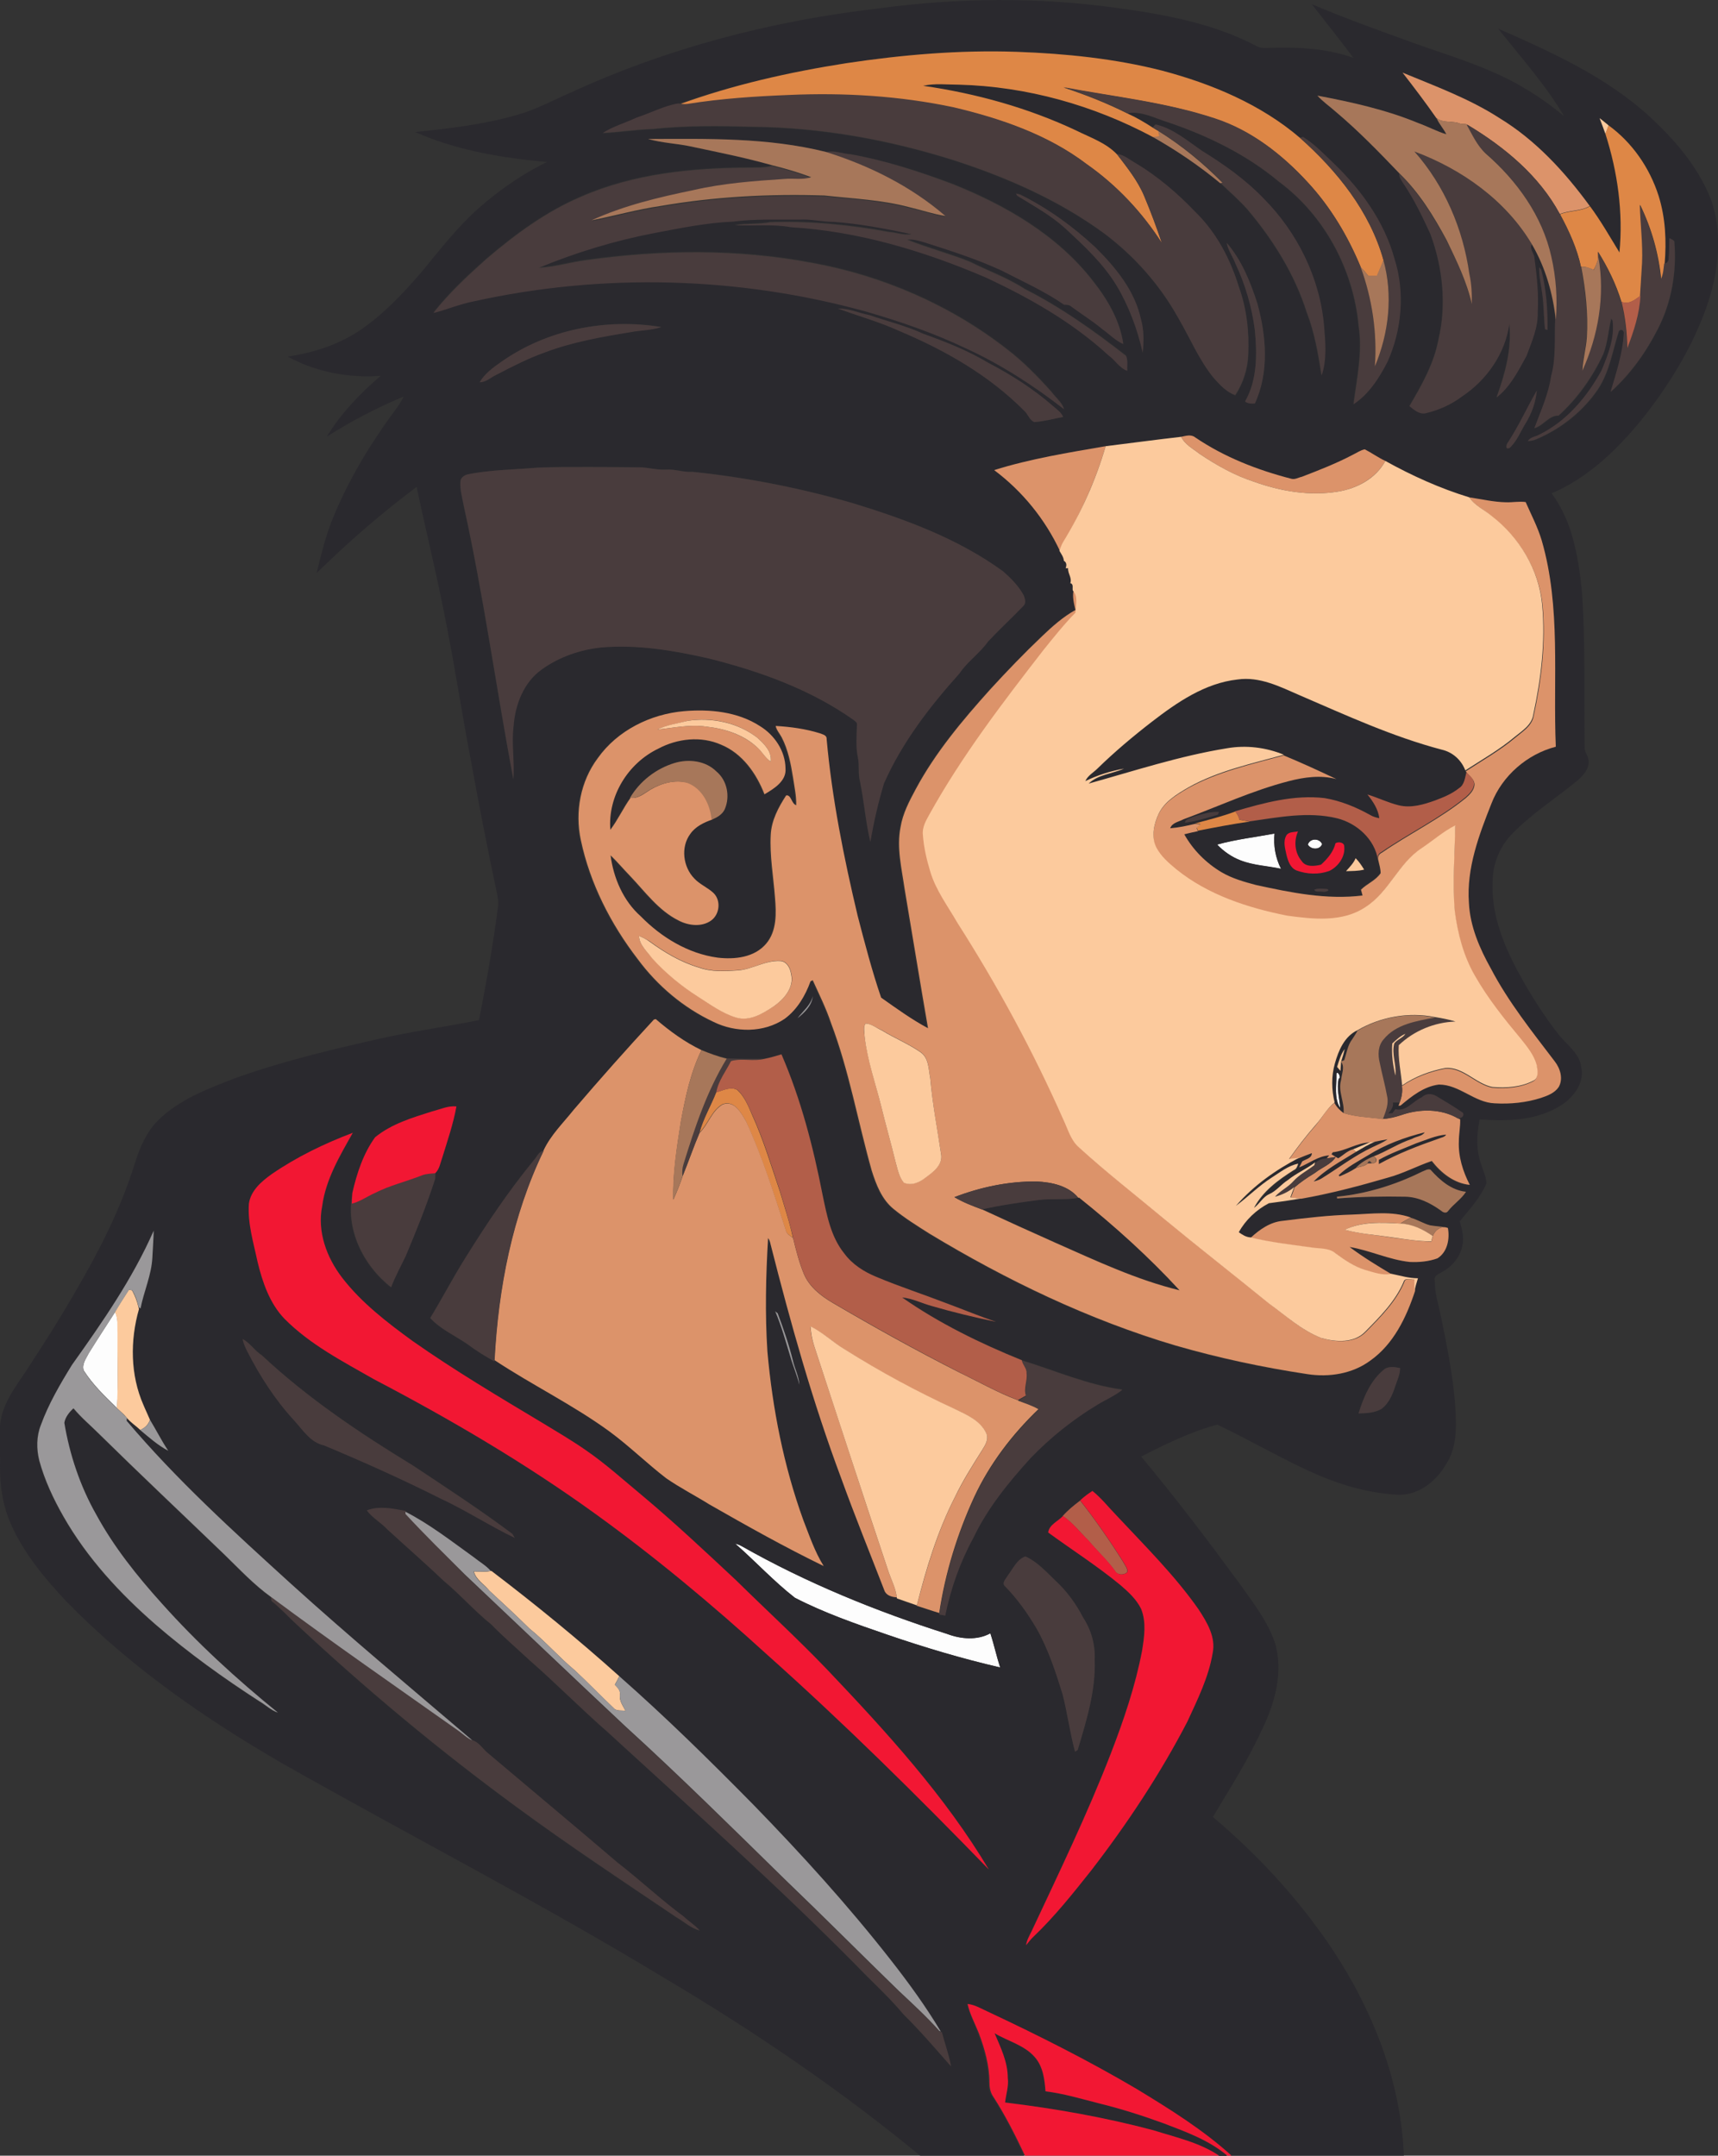 <?xml version="1.0" encoding="utf-8"?>
<!-- Generator: Adobe Illustrator 19.2.0, SVG Export Plug-In . SVG Version: 6.00 Build 0)  -->
<svg version="1.1" id="Layer_1" xmlns="http://www.w3.org/2000/svg" xmlns:xlink="http://www.w3.org/1999/xlink" x="0px" y="0px"
	 viewBox="0 0 769 964.8" enable-background="new 0 0 769 964.8" xml:space="preserve">
<rect x="0" y="0" width="769" height="964.8" fill="#333333" stroke="none"/>
<path fill="#FDFDFD" d="M544.8,378c8.4-2.3,17.1-3.3,25.7-4.9c-0.5,5.4,0.5,10.9,2.9,15.8c-6.1-1.3-12.4-1.5-18.2-3.8
	C551.2,383.5,547.7,381,544.8,378z"/>
<path fill="#FDFDFD" d="M585.4,378c1-3,5.3-2.9,6.4-0.2C590.8,380.5,586.8,380.3,585.4,378z"/>
<path fill="#FDFDFD" d="M598.2,480.6c0.5-1.7,2.4,1.8,1.1,2.2c-1,4.4,0.3,8.8,0.7,13.2C597,491.6,598.3,485.6,598.2,480.6z"/>
<path fill="#FDFDFD" d="M51.5,587.2c1.6,2.9,1,6.4,1.2,9.6c-0.2,11.1,0.4,22.3-0.3,33.4c-5.4-5.2-10.8-10.4-14.9-16.8
	c-1-2.8,1.1-5.5,2.3-7.9C43.6,599.4,47.6,593.3,51.5,587.2z"/>
<path fill="#FDFDFD" d="M329.1,690.9c1,0.2,2,0.6,2.9,1.1c29.1,16.5,60.2,29.2,92,39.3c6.1,2.3,13.4,2.9,19.3-0.3
	c1.7,5,2.8,10.3,4.4,15.3c-17.1-4-34-9-50.6-14.7c-14-4.8-28.1-9.7-41.3-16.5C346.3,707.7,338.2,698.8,329.1,690.9z"/>
<g>
	<g>
		<path fill="#2A292E" d="M393,3.8c35.5-4.8,71.7-5.2,107.3-0.2c21.3,2.9,42.9,6.9,62.1,17c1.1,0.6,2.4,0.9,3.6,0.9
			c13.3-0.5,27.1-0.2,39.8,4.4c-6.1-8.1-12.3-16-18.6-24c16.2,6.8,32.6,12.7,49.1,18.6c10.3,3.6,20.8,6.9,30.9,11.3
			c11.9,5,23,11.9,32.9,20.2c-8.3-14.1-19.4-26.4-29.5-39.2c23.8,10.5,48,21.4,67.5,39.1c11.4,10.5,22,22.7,27.7,37.3
			c5.6,15.7,3.4,33-2,48.4c-6.5,18.2-16.8,34.9-28.8,50c-11.1,13.6-24.2,26.3-40.5,33.2c9.4,12.5,12,28.6,13.6,43.9
			c1.6,23.3,0.9,46.8,1.2,70.1c0.1,2.1,1.8,3.8,1.8,6c0.1,3.7-2.7,6.5-5.2,8.7c-9.5,7.8-20,14.5-28.7,23.3c-5.8,5.8-9.1,13.8-9.1,22
			c-0.6,15.1,5.4,29.4,12.6,42.3c5,9.1,10.7,17.9,17.1,26.1c3.6,4.5,9.2,8.2,10,14.4c1.6,7.5-4,14.3-10.2,17.8
			c-10.6,6.2-23.4,6.5-35.3,5.6c-1.3,6.5-1.7,13.4,0.6,19.8c0.8,3,2.5,5.9,2.4,9c-2.8,6.3-7.5,11.5-11.9,16.8
			c1,3.3,1.9,6.9,1.3,10.4c-0.9,5.3-4.6,9.9-9.4,12.4c-1.3,0.8-3.5,1.5-3.1,3.5c-0.1,5.4,1.6,10.7,2.7,15.9
			c3.2,15.5,6.4,31.2,6.8,47.1c0.1,6.7-0.6,13.7-4.4,19.4c-4.4,7.6-12.2,13.9-21.3,13.7c-12.5-0.6-24.7-4-36.2-8.9
			c-15.3-6.7-29.8-15.3-44.9-22.5c-12,3.2-23.1,8.7-34.1,14.3c15.3,18.3,29.7,37.3,43.8,56.5c6,8.5,12.7,16.9,16.1,26.9
			c3.9,13.3-0.1,27.2-6,39.2c-6.2,13.5-14.2,26-21.8,38.7c17.3,14.6,33.1,31.1,46.5,49.3c22,29.7,37.6,65.2,39,102.5h-77.2
			c-12.8-11.7-27.7-20.9-42.5-29.9c-21.7-12.8-44.2-24.1-67-34.8c-2.8-1.3-5.6-3-8.8-3.3c1,4.5,3.3,8.7,4.8,13
			c2.6,7,4.7,14.3,4.7,21.9c0,2,0.3,4.1,1.4,5.9c5.7,8.6,10.2,17.8,14.6,27.1h-46.4c-35.9-29.6-74.6-55.9-114.6-79.6
			c-55.9-33.9-114.1-63.8-170.9-96c-35.1-20.3-68.8-43.7-97.1-72.9c-9.5-10.1-18.5-21-24.3-33.8c-3.8-8.3-5.2-17.5-5.1-26.7
			c0.3-7.2-1.1-14.4,0.6-21.5c1.7-7.8,6.7-14.2,11-20.7c7.8-11.9,15.5-24,22.6-36.4c10.3-17.6,19.6-36,25.8-55.5
			c2.3-7.5,5.3-15.1,11.1-20.7c9.3-9,21.6-13.7,33.5-18.3c20.6-7.5,42-12.6,63.4-17.5c15.4-3.5,31-5.7,46.4-8.7
			c3.3-16.8,6.3-33.7,8.5-50.7c0.3-2.3-0.1-4.6-0.6-6.8c-4.1-19.3-7.9-38.7-11.4-58.1c-4.1-21.3-7.3-42.8-11.6-64.1
			c-3.8-19.8-8.7-39.3-12.8-59c-15.8,11.8-30.7,24.8-44.8,38.6c1.9-7.9,3.9-15.9,6.9-23.6c7.2-18,17.4-34.7,28.9-50.2
			c1.2-1.6,2.3-3.4,3.2-5.2c-12,4.9-23.4,11-34.4,17.9c6.3-10.4,14.9-19.3,24.1-27.2c-14.3,1.1-29-1.7-41.6-8.6
			c11.3-1.7,22.4-5.2,31.9-11.5c10.6-7.1,19.4-16.4,27.7-26c8.2-9.9,16-20.1,25.6-28.7c9.3-8.2,19.6-15.4,30.8-20.9
			c-20.1-1.8-40.4-5.2-59-13.4c15.5-1.6,31.1-3.4,46.1-7.8c8.1-2.3,15.6-6.4,23.4-9.8C299,21.4,345.7,9.3,393,3.8z M378.7,28.3
			c-25.5,4-50.8,9.7-75.1,18.2c-6.4,1.2-12.3,4.3-18.5,6.3c-5,2.4-10.5,3.9-15.2,6.9c7.4-0.4,14.8-1.5,22.2-1.8
			c14.9-1.6,29.9-1.4,44.9-1c30.6,0.3,61,5.8,90.1,15c23.7,7.7,46.9,17.9,67.2,32.7c13.5,10.2,25,23.1,33.2,37.9
			c5.3,9,9.3,18.9,16,27c2.8,2.9,5.6,6.1,9.5,7.5c3.5-5.4,5.6-11.6,5.8-18c0.5-10.3-0.7-20.8-4.2-30.5C550.6,116,544.4,104.1,535,95
			c-7.9-8.3-16.7-15.7-26.5-21.7c-2.8-1.5-5.3-3.9-8.6-4.2c-5-5.3-12.1-7.6-18.4-10.8c-21.6-10.2-44.9-16.5-68.5-20
			c5.3-1.2,10.7-0.6,16.1-0.5c30.3,0.8,60.3,9.2,86.9,23.5c10.6,6,20.8,12.9,30.2,20.7c4,3.8,8.3,7.5,12,11.7
			c11.5,13.6,21.2,29.1,26.6,46.2c3.5,9,5.1,18.6,6.6,28.1c2.4-7,1.7-14.6,1.1-21.9c-1.8-21.6-12-42.2-27.3-57.5
			c-8-8.3-17.4-15-27.2-21c-6.6-4.5-13-10.1-20.9-11.9c-0.3,0.3-1,1-1.3,1.4c-3.7-2.3-7.4-4.6-11.4-6.4c6.4-1.2,12.5,2.3,18.5,4.1
			c17.8,6.1,35,14.4,49.4,26.5c20.4,15.1,33.4,39.4,35.7,64.6c1.8,11.7-0.8,23.4-2.3,35c6.9-4.5,11.5-11.8,15.2-19
			c6.5-14.3,7.9-31,3.1-46.1c-4.5-16.4-14.7-30.6-26.8-42.3c-4.5-4.3-8.9-8.8-14.1-12.2c-0.4,0.1-1.1,0.3-1.4,0.4
			c-17.6-15.2-39.6-24.3-61.9-30.2c-21.2-5.4-43.1-7.6-64.9-8.4C429.5,22.3,403.9,24.5,378.7,28.3z M627.8,32.5
			c5.2,6.7,10.3,13.4,15.1,20.3c1.2,2.6,3.2,4.7,4.4,7.3c-4.3-1.3-8.3-3.5-12.5-5c-14.5-6-29.8-9.5-45.2-12.3
			c2.4,2.7,5.5,4.8,8.2,7.2c10.1,8.5,19.3,18,28.4,27.5c0,1.9,1.2,3.4,2.2,4.9c4.6,7,8.3,14.6,11.8,22.2c5.5,15,7.3,31.6,3.6,47.2
			c-2,10.8-7.5,20.5-13,29.8c2,1.6,4.3,3.7,7.1,3.2c5.9-1.4,11.6-3.9,16.5-7.6c11.1-7.3,19.3-19.2,21.1-32.4
			c1.2,11.2-1.9,22.4-5.7,32.9c6.1-4.8,9.8-12,13.4-18.6c2.3-6.2,5.2-12.5,5-19.4c0.5-8.3-0.5-16.6-1.5-24.8
			c-0.3-1.9-2.2-3.8-1.1-5.7c5.9,10.2,9.3,21.8,10.6,33.6c-0.4,8.5,0.5,17.2-1.8,25.6c-1.1,8.2-4.7,15.6-7.5,23.3
			c4-1,6.5-5.7,10.8-5.6c8.5-7.6,15.2-17.1,20-27.5c2-5.1,2.3-10.7,3.6-16c0.1,0.3,0.5,0.8,0.6,1c1,7.7-2,15.2-4.9,22.2
			c-6.5,11.9-15.7,22.9-28.1,28.9c-1.6,0.9-3.9,1-4.9,2.8c1.3-0.2,2.7-0.3,3.9-0.9c11-4.7,20.8-12.4,27.5-22.4
			c5.2-7.8,6.5-17.2,9.3-25.9c1-1.2,2.5-0.3,2.2,1.2c-0.5,8.9-3.4,17.5-5.9,26c8.7-7.8,15.7-17.5,21-27.9
			c6.3-12.1,8.7-26.1,7.5-39.6c-0.6-0.6-1.3-1-2.2-1.3c-0.1,3,0,6-0.3,9.1c0,1.3-0.7,2-2,2.3c0.8-10.2,0.3-20.7-2.7-30.6
			c-4-12.4-11.8-23.8-22.4-31.5c-1.3-1.1-2.6-2.3-4-3.2c0.8,2.3,1.8,4.6,2.6,7c5.5,17.1,8,35.2,6.2,53.1c-4.3-7-8.3-14.2-13.2-20.7
			c-11.2-15.3-24.2-29.6-40.5-39.4C657.6,44.1,642.5,38.6,627.8,32.5z M290.1,62.2c6.2,1.8,12.7,2,19,3.4c12.2,2.6,24.4,5,36.4,8.4
			c-3.4,1-7,0.7-10.5,0.8c-25.4,0.2-51.4,2.7-74.9,13c-15.6,6.7-29.4,16.8-42.2,27.7c-8.5,7.5-16.9,15.3-23.9,24.3
			c6.1-1.5,11.9-4,18-5.2c57.8-12.8,118.7-11.2,175.8,4.6c15.2,4.3,30.2,9.5,44.5,16.4c15.7,7.3,30.3,16.8,44,27.3
			c-1-3.1-3.7-5.1-5.6-7.7c-6.1-6.9-12.6-13.5-19.9-19.1c-25.4-19.8-55.8-33-87.4-38.7c-33.3-6.3-67.6-5.9-101.1-1.2
			c-7.1,0.9-14.1,3.1-21.2,3.4c16.7-7,34.1-12.2,51.9-15.6c11.6-2.1,23.3-4.6,35.1-5.1c9.9-1.3,20-0.8,29.9-0.9c5-0.3,10,1,15,1
			c11.8,0.7,23.5,3,35,5.5c-3.4,0.8-6.7-0.7-10-0.9c-17.5-3.2-35.3-5-53.1-4.4c-5.3,1-10.7,0.5-16,1.3c8.4,0.5,16.8-0.5,25.1,0.9
			c30.1,1.8,59.4,10.6,87,22.4c19.7,9.2,39,20.1,55.1,34.9c3,2.2,4.9,5.7,8.5,7c-0.2-2.2,0.4-4.7-0.6-6.7
			c-14.3-11.1-29.1-21.6-45.3-29.9c-7.8-5-16.4-8.1-24.6-12.2c-9.2-3.7-18.9-6.2-28.1-9.9c2.7-0.4,5.3,0.5,7.8,1.2
			c11.6,3.7,23.3,7.4,34.3,12.5c9.5,4.9,19.4,9.3,28.2,15.4c1.2,0.1,2.4,0.1,3.3,0.9c4.6,3.4,9.6,6.3,13.9,10.1
			c3.1,2.2,5.7,5.1,9.3,6.6c-1.5-10.5-7.1-19.9-13.6-28.2c-15.9-20.5-39.1-33.9-62.9-43.4C411.6,76.7,396.5,71.8,381,69
			c-3.8-0.2-7.5-1.9-11.2-1C343.8,61.6,316.7,62.1,290.1,62.2z M454.8,86.6l0.5,1c7.3,4.5,15,8.7,21.4,14.5
			c8.5,7.8,17.2,15.8,23.2,25.9c5.5,9.2,9.2,19.3,11.6,29.8c0.5-4.9,0.6-10-0.8-14.9c-2.8-12.8-11.4-23.3-20.5-32.3
			c-10-9.3-21.2-17.4-33.5-23.5C456.3,87,455.3,86.7,454.8,86.6z M549.1,108.7c0.6,3.3,2.7,6.1,3.9,9.2c4.5,9.4,7.4,19.6,8.7,29.9
			c1,10.7,1.1,22.3-4.4,31.8c1.3,0.9,2.9,1,4.4,0.9c6.5-14.1,5.1-30.2,1.1-44.8C559.7,126.2,555.8,116.5,549.1,108.7z M689,119.6
			c-0.2,4.1,0.9,8.2,1.3,12.3c0.7,5.1,0.6,10.4,1.2,15.5c0.3,0.1,0.8,0.3,1.1,0.4c0.1-9-0.5-18.2-2.8-26.9
			C689.7,120.5,689.2,119.9,689,119.6z M375.1,138.1c9.2,3.4,18.7,6,27.6,10.1c20.3,8.5,39.9,19.7,55.6,35.5
			c1.8,1.5,2.5,4.4,4.7,5.2c4.4-0.3,8.6-1.5,12.9-2.3c-1-2.1-3-3.4-4.6-4.9c-8.8-7.6-18.6-13.9-28.9-19.3c-9.1-5.5-19.1-9.4-29.1-13
			c-7.8-3.6-16.2-5.6-24.3-8.4C384.4,140.1,379.9,138,375.1,138.1z M224.3,162c-3.6,2.5-7.3,5.2-9.6,9c2.9,0.1,4.9-2.1,7.4-3.3
			c7.1-3.7,14.3-7.4,21.9-10.1c12.2-4.7,25.2-7,38.1-9c4.6-0.9,9.4-0.9,13.9-2.3C271.3,142.3,244.8,147.4,224.3,162z M675.1,197.8
			c-0.9,0.9-1.7,3.6,0.6,2.7c3.3-2.9,4.8-7.2,7.1-10.9c2.8-4.5,4.6-9.6,5.1-14.8C683.5,182.4,680,190.5,675.1,197.8z M528.7,195.5
			c-11.3,1.3-22.5,2.8-33.8,4.2c-16.7,3-33.6,5.6-49.9,10.7c12.6,9.5,22.8,22,29.5,36.3c0.8,1.4,1.9,2.8,2,4.5
			c1.1,0.6,1.4,1.7,0.8,3.3l1.1,0c-0.2,2.4,1.8,4.1,1,6.7c1.6,0.4,0.8,2.1,1.1,3.3c-0.5,2.9,0.2,5.7,0.5,8.6
			c-5.6,3.2-10.4,7.4-15,11.8c-8,7.7-15.7,15.7-23.2,23.8c-12.4,13.8-24.5,28.2-33.3,44.6c-2.9,5.4-5.8,10.9-6.8,17
			c-1.8,9.2,0.5,18.4,1.8,27.5c3.6,20.8,7,41.7,10.5,62.5c-7.3-3.9-14.2-8.9-21-13.7c-4.1-12-7.2-24.4-10.5-36.6
			c-6.2-26.1-11.5-52.5-13.9-79.2c0.1-1.7-1.8-2-3-2.5c-6.4-2-13.1-2.9-19.8-3.3c0.4,1.9,1.8,3.4,2.7,5.1c2.9,5.6,4.1,11.9,5.1,18.1
			c0.6,4.1,1.5,8.1,1.4,12.3c-2.2-0.7-2.2-4.8-4.5-4.4c-3.4,5.3-6.5,11.2-6.9,17.7c-0.5,9.4,1.2,18.6,1.9,27.9
			c0.6,7,0.9,15-3.9,20.7c-5.2,6.3-14.2,7.1-21.8,6.3c-13.2-1.8-25.1-9.1-34.4-18.5c-7.8-6.9-12.2-17.1-13.5-27.3
			c3,2.9,5.7,6.1,8.6,9.1c6.8,7.2,12.8,15.6,21.9,20.1c4.4,2.3,10.2,2.9,14.5,0c3.9-2.7,4.4-9.1,1-12.4c-2.6-2.4-6.1-3.8-8.5-6.4
			c-5.1-5.1-6.3-14.1-1.8-20c2.3-3.4,6-5.2,9.8-6.4c2.3-1,4.8-2.3,5.9-4.7c2.4-5.7,1.1-12.9-3.7-16.9c-4.9-4.9-12.4-5.7-18.8-3.8
			c-8.2,2.6-15.5,8.2-19.9,15.6c-3.4,4.6-5.7,9.9-9.1,14.4c-1.2-15.1,7.9-29.8,21.4-36.3c8.6-4.5,19.2-5.8,28.2-1.8
			c9.5,3.9,15.8,12.9,19.4,22.2c4.3-2.4,10-5.9,9.4-11.6c0-7.8-4.9-14.9-11.4-18.9c-10-6.5-22.5-7.7-34.1-6.7
			c-14.9,1.3-29.7,8.6-38.5,21c-7.8,10.4-10.3,24.1-7.6,36.7c4.1,19.5,13.4,37.6,25.5,53.3c8.8,11.9,20.5,21.9,34,28.1
			c9.9,4.8,22.5,4.8,31.7-1.4c5.6-4.1,9.3-10.3,11.6-16.8c0.3-0.1,0.7-0.4,1-0.5c2.8,6.3,5.9,12.6,8.2,19.2c8.2,21.4,12,44,18.2,66
			c2,6.3,4.5,12.9,9.8,17.2c5,4.1,10.5,7.5,16,11c34.6,20.9,71.4,38.5,110.2,50.1c19.3,5.6,39.1,9.8,59,12.8c9.7,1.6,20.1,0,28.1-6
			c10.4-7.3,16.1-19.4,20.1-31.2c0.5-1.9,1-3.8,1.6-5.6c-4.1,0-8-1.3-11.9-2c-6.4-3.8-12.9-7.7-18.8-12.2c9.1,1.5,17.6,5.7,26.9,6.7
			c4.2,0.2,8.5-0.1,12.4-1.6c4.5-2.8,5.6-8.7,4.7-13.6l-1-0.3c-2.3-0.4-4.7-0.5-7-0.9c-3-0.8-5.7-2.5-8.7-3.4
			c-8.4-3-17.5-1.7-26.3-1.3c-10.4,0.3-20.7,1.5-31,2.8c-5.6,0.4-10.3,3.8-14.3,7.6c-2-0.1-3.6-1.2-5.2-2.3c3-5.5,7.9-10.1,13.5-13
			c4.8-0.6,9.6-1.3,14.3-2.1c13-2.3,25.9-5.6,38.6-9.4c6.9-1.9,13.1-5.3,19.8-7.5c4.2,5.4,10,10,17,10.7c-3.1-6-5.1-12.7-4.9-19.5
			c0-3.3,0.8-6.5,0.6-9.8l-0.8-0.4c1.3-0.4,2.9-0.8,2.3-2.5c-3.8-2.7-7.9-5.1-11.9-7.5c-2.1-1.3-4.8-1.3-6.6,0.5
			c-4,1.7-7.1,6.6-11.8,5.3c-0.3,0.4-1,1.3-1.3,1.8c-0.5,0.1-1.4,0.2-1.9,0.2c1-1.5,2.4-3,2.1-5c0.8,0,2.2,0,3,0l-0.5,1.4l0.9-0.1
			c5-4.2,10.5-8.6,17.2-9.4c9.2,0,15.9,8.1,25,8.4c7,0.4,14-0.3,20.6-2.4c3-1,6.2-2.2,8-4.9c2.1-3.7,0.8-8.3-1.8-11.5
			c-10.2-13.3-20.8-26.5-28.5-41.4c-5.1-9.1-9.4-19.1-9.9-29.6c-1.1-15.5,4.5-30.3,10.1-44.4c4.8-12.4,16-22.1,28.8-25.4
			c-1.3-30.8,2.4-62.3-6.3-92.3c-1.7-6-4.6-11.6-7.2-17.2c-3-0.3-5.9,0.2-8.8,0.1c-5.5-0.1-11-1.3-16.4-2.2
			c-13.1-4-25.6-9.6-37.6-16.3c-3.2-1.5-6.1-3.6-9.2-5.2c-1.9,0.4-3.5,1.6-5.3,2.4c-7.4,3.9-15.2,6.9-22.9,9.9
			c-1.5,0.4-3,1.3-4.6,0.9c-15.2-3.9-30.1-9.8-43.2-18.6C533.1,194.3,530.7,195.1,528.7,195.5z M209.4,212.3
			c-1.6,0.4-3.3,1.6-3.4,3.4c-0.2,3.4,0.8,6.8,1.4,10.1c9,40.7,14.6,82,22.3,122.9c0.6-8-1-16,0.1-23.9c0.7-9.6,4.6-19.7,12.8-25.4
			c7.7-5.5,17-8.7,26.4-9.7c16.2-1.4,32.3,1.4,48.1,4.9c22.8,5.8,45.4,13.8,64.7,27.4c0.8,0.6,2,1.2,1.7,2.4
			c-0.1,4.8-0.6,9.6,0.4,14.4c0.8,3.6,0,7.4,1,11c1.8,8.9,2.5,18,4.6,26.9c1.5-8.9,3.6-17.6,6.1-26.2c8.1-18.3,20.5-34.4,33.8-49.2
			c3.6-5.4,9.1-9,12.8-14.3c5.1-5.5,10.7-10.6,15.9-16c1.3-1.2,0.6-3.1,0.1-4.5c-2.2-4.2-5.7-7.7-9.2-10.8
			c-20-14.6-43.6-23.3-67.1-30.5c-23.5-6.8-47.6-11.6-72-14.1c-4,0.3-7.9-1.3-11.9-1c-3.7,0.3-7.3-0.7-11-1
			c-15.4-0.1-30.7-0.4-46.1,0.1C230.5,210.2,219.8,210.2,209.4,212.3z M357,455.7c3.1-2.4,6.4-5.6,6.8-9.8
			C362.8,450,359.4,452.5,357,455.7z M292.7,456.3c-12.2,13.2-24.2,26.7-35.9,40.4c-4.7,5.9-10.3,11.3-13.5,18.2
			c-2.3,0.4-3.1,3-4.6,4.5c-11,13.6-20.8,28.1-30.1,43c-5.7,9-10.6,18.4-16.1,27.5c4.6,5.1,11.2,7.9,16.8,11.8
			c3.8,2.9,7.8,5.3,11.9,7.6l0.1-0.5c16.9,11.1,35.3,20.1,51.7,32.1c8.8,6.4,16.6,14.1,25.2,20.8c6.2,4.2,12.9,7.7,19.3,11.7
			c16.9,9.5,33.8,19.1,51.2,27.6c-4-6.3-6.4-13.5-9.1-20.5c-8.8-24.3-13.8-49.8-16.1-75.5c-1.2-16.9-0.7-33.9,0.3-50.8
			c0.6,0.8,0.9,1.7,1.1,2.7c8.9,35.3,18.8,70.5,31.6,104.7c6.1,16.9,12.9,33.6,19.4,50.4c0.8,2.2,3.4,2.9,5.5,3l0.1,0.5
			c3,1.1,5.9,2.2,8.9,3.1l0,0.1c3.3,1.1,6.7,2.3,10,3.2l-0.1,0.5c0.7,0.1,2,0.4,2.7,0.5c2.5-12.1,6.6-23.8,12.5-34.6
			c6.5-13.5,16-25.1,25.9-36.1c8.8-9.1,18.8-17.1,29.6-23.6c3.8-2.3,7.9-4,11.3-6.8c-15.5-2.1-30-8.5-44.9-13.1
			c-18.7-7.6-37.1-16.5-53.6-28.1c4.6,0.4,8.8,2.6,13.2,3.8c9.5,2.7,19.2,5.1,28.9,7.1c-7.3-2.4-14.4-5.4-21.7-8.1
			c-10.6-4.1-21.5-7.6-31.9-12c-5.6-2.3-10.8-5.7-14.4-10.5c-6-7.4-7.7-17.1-9.7-26.2c-4.1-21.5-9.7-42.8-18.4-62.9
			c-2.5,0.7-5,1.5-7.6,2c-5.6,0.1-11.3,0.1-16.9-0.2c-3.9-0.9-7.7-2.2-11.3-3.8c-7.5-3.5-14.3-8.4-20.5-13.9
			C293.3,456.2,292.9,456.3,292.7,456.3z M193.5,497.4c-8.8,2.8-18.2,5.5-25.5,11.5c-5.3,7.3-8.2,16.2-10.2,25
			c-3.7,15.8,4.7,32.6,17.1,42.3c1.9-4.8,4.4-9.3,6.5-13.9c4.9-11.4,9.5-22.8,13.2-34.6c0-0.7,0.1-2,0.1-2.6
			c1.9-1.9,2.3-4.6,3.2-7.1c2.3-7.5,5-15,6.3-22.8C200.6,494.8,197.1,496.5,193.5,497.4z M121.6,525.5c-4.6,3.3-9.5,7.4-10.1,13.4
			c-0.6,8.8,2.1,17.4,3.9,26c2.3,9.1,5.4,18.5,12,25.4c11.4,11.6,26.1,19,40.1,27.1c34.2,17.9,67.6,37.5,98.9,60.1
			c26.9,19.4,52.4,40.6,76.9,63c34.4,30.7,67.3,63.2,99.4,96.3c-19.7-33-45.8-61.6-72.2-89.3c-13.2-13.8-27.3-26.7-40.9-40.1
			c-13.6-12.7-27.2-25.5-41.5-37.5c-8.5-7.1-16.8-14.7-26-20.9c-6.1-4.3-12.7-8.1-19.1-12c-19.7-11.8-39.4-23.5-58.2-36.7
			c-11.5-8.3-22.9-17.1-31.6-28.4c-6.9-9-11.2-20.6-8.9-32c1.6-12,7.9-22.5,13.7-32.8C145.2,511.8,132.9,517.8,121.6,525.5z
			 M636.5,524.4c-11.9,6-24.8,10-38.1,11.2c0,0.2,0,0.6,0.1,0.8c10.1-0.8,20.3-1,30.5-0.8c5.9,0,11.4,2.9,16.1,6.3
			c0.8,0.8,2.3,1.3,3.1,0.1c2.5-3.1,5.9-5.3,8-8.6c-6.5-0.7-11.7-5.2-15.9-9.9C639,523,637.7,523.9,636.5,524.4z M32.2,610.9
			c-5.3,8.6-10.5,17.5-14.1,27c-2,5.1-2,10.7-0.7,15.9c2.3,8.8,6.3,17.1,10.8,25c10.6,18.6,25.3,34.5,41.4,48.5
			c14.7,12.6,30.4,24,46.6,34.4c2.7,1.6,5,3.8,8,4.9c-18.5-15-36.1-31.2-52-48.9c-11-12.3-21.4-25.2-29.3-39.7
			c-7.2-12.7-11.9-26.7-14.3-41.1c0.4-2.6,2.2-4.8,4.1-6.5c3.5,4.2,7.7,7.6,11.5,11.5c18.5,18.2,37.3,35.9,56,53.9
			c6.8,6.6,13.3,13.6,21,19.1c0.1,0.4,0.2,1.3,0.3,1.7c3.7,2.9,6.9,6.4,10.3,9.6c31.4,29.5,64.6,57.1,99.4,82.6
			c23.3,17.2,47.5,33.2,71.6,49.4c3.4,2,6.4,4.9,10.4,5.9c-2.1-2.4-4.8-4-7.1-6.2c-10.3-7.6-19.6-16.4-29.7-24.2
			c-19.4-16.6-39.1-32.9-58.5-49.4c-2.1-1.9-3.7-4.6-6.6-5.4c-27.2-23.2-54.6-46.1-81.2-70.1c-25.5-23.2-51.2-46.5-73.5-72.9
			c0-0.3,0.1-1,0.1-1.3c1.7,2.1,4.1,3.6,6.1,5.5c4,3.3,8,6.9,12.6,9.3c-3-4.5-5.4-9.3-8.2-13.9c-0.9-2.2-2-4.4-2.9-6.6
			c-5.9-13.5-6-29-2-42.9l-0.2-0.8l0.8,0.5c1.6-7.6,5-14.9,5.3-22.8c0.2-4,0.5-8,0.6-12C59.3,572.4,45.8,591.8,32.2,610.9z
			 M347,586.9c2.8,6.6,4.7,13.5,6.8,20.3c1.3,4.2,3.1,8.2,4,12.5c-0.2-3.8-2.1-7.2-2.9-10.9c-1.8-7.2-4.1-14.2-6.8-21.1
			C347.8,587.6,347.3,587.1,347,586.9z M108.6,599.3c0.3,2,1.2,3.9,2.2,5.6c5.7,11.1,12.5,21.7,21,30.9c3.9,4.3,7.3,9.8,13.3,11.1
			c17.7,7.3,35.1,15.2,52.2,23.8c11.4,5.3,21.9,12.1,33.2,17.6c-0.3-0.4-0.8-1.3-1.1-1.8c-14.4-10.8-29.5-20.7-44.5-30.6
			c-23.8-14.5-47.2-30.2-67.6-49.3C114.1,604.5,112,601.1,108.6,599.3z M619.3,613.1c-5.9,4.9-9,12.3-11.2,19.5
			c3.6-0.1,7.5-0.2,10.5-2.2c3.1-2.5,4.7-6.3,5.9-9.9c0.8-2.7,2.2-5.3,2.2-8.2C624.3,611.8,621.3,611.3,619.3,613.1z M483.5,671.5
			c-2.8,2.1-5.5,4.3-7.8,6.9c-2.2,2.4-6.2,3.9-6.6,7.4c10.7,7.9,22,15.1,32.3,23.5c3.6,3,7.2,6.3,9.3,10.7c2.4,6,1.4,12.6,0.4,18.8
			c-3,15.8-8.3,31.1-14,46c-10.5,27.1-23.2,53.3-35.5,79.6c-1,1.9-2.1,3.9-2.4,6.1c1.1-1.3,2.3-2.7,3.5-4c9.4-9,17.5-19.3,25.6-29.4
			c16.2-21,30.9-43.2,43.1-66.7c4.5-9.9,9.5-19.8,11.3-30.6c1.4-7.2-2.5-13.8-6.3-19.6c-10.8-15.3-24.2-28.4-36.8-42.1
			c-3.5-3.6-6.7-7.7-10.7-10.9C487.1,668.5,485.2,669.9,483.5,671.5z M164.2,676c2.5,3.4,6.3,5.4,9.1,8.5c8.4,7.7,17,15.1,25.2,23
			c7.4,6.2,13.8,13.5,21.3,19.5c5.5,5.6,11.4,10.6,17.1,16c11.9,10.4,23,21.7,34.9,32.1c37.6,34.4,75.6,68.3,111.4,104.5
			c7,7.3,14.6,14.1,21.1,21.9c7.5,7.4,14.4,15.4,21.3,23.3c-0.9-5.2-2.9-10.2-4.1-15.3l-0.5-0.1c-6.7-11.2-14.4-21.8-22.4-32
			c-19.1-24.4-40-47.3-61.5-69.5c-19.4-19.8-39.2-39.2-60-57.5c-18.4-16.5-37.6-32.2-57.2-47.1l-0.2,0c-2.2-2.5-5.2-4.1-7.7-6.2
			c-9.9-7.1-19.6-14.7-30.5-20.3l0-0.3C175.9,675.2,169.8,673.8,164.2,676z M329.1,690.9c9,7.9,17.2,16.8,26.7,24.2
			c13.2,6.8,27.3,11.7,41.3,16.5c16.6,5.7,33.5,10.8,50.6,14.7c-1.7-5.1-2.8-10.3-4.4-15.3c-5.9,3.3-13.2,2.6-19.3,0.3
			c-31.8-10.2-62.9-22.8-92-39.3C331.1,691.5,330.1,691.1,329.1,690.9z M451.2,705c-0.8,1.5-3,3.4-1.3,5c5.5,5.6,10,12.1,14.1,18.9
			c5.2,9.2,8.5,19.3,11.6,29.3c2.2,8.5,3.3,17.3,5.6,25.8c0.3-0.2,0.9-0.6,1.2-0.8c3.9-13.1,8.1-26.5,7.6-40.3
			c0.3-6.6-1.5-13.3-5.1-18.8c-3.2-6.2-7.3-11.8-12.4-16.6c-4.1-4-8.1-8.5-13.5-10.9C455.2,697.9,453.5,702,451.2,705z"/>
	</g>
	<g>
		<path fill="#2A292E" d="M515.5,323.2c11.4-8.7,23.8-17.4,38.5-19c9.8-1.4,18.9,3.1,27.6,7c20.8,9,41.6,18.5,63.7,24.4
			c4.9,1.1,8.8,4.6,10.6,9.3l0.5,0.7c-0.6,2.6-0.9,5.7-3.2,7.5c-3.1,2.5-6.8,4-10.5,5.4c-5.2,1.8-10.9,3.6-16.5,2.2
			c-4.8-1.2-9.2-3.4-13.9-4.8c2.5,3.1,4.7,6.5,5.3,10.6c-1.5-0.4-2.9-0.8-4.2-1.5c-6.3-3.5-13.1-6.3-20.3-7.5
			c-13.6-1.6-27.1,2.2-40.1,5.9c-5.8,2.2-11.9,3.7-17.9,5.3c-3.7,0.9-7.4,1.7-11.2,2c0.8-2.5,3.8-2.9,5.9-4
			c15.7-5.8,31-13,47.2-17.1c6.9-1.7,14.3-2.8,21.3-0.9c-7.8-3.8-15.6-7.3-23.6-10.6c-8-3.3-16.9-4.4-25.5-2.9
			c-21.1,3.3-41.4,10.1-61.9,15.8c4.2-4.1,10.6-4.4,15.8-6.7c-6,1.1-11.8,3-17.3,5.6c1.1-2.5,3.6-3.8,5.5-5.7
			C498.9,336.6,507.1,329.7,515.5,323.2z M609.3,354.1 M534,365.6c-1.3,0.6-3.4,0.7-3.5,2.6c5-0.7,9.8-2.2,14.7-3.6l0.5-1.2
			C541.6,363.3,537.8,364.5,534,365.6z"/>
	</g>
	<g>
		<path fill="#2A292E" d="M559.3,367.7c12.9-1.8,26.2-4.6,39.1-1.4c8.9,2.1,17,9.4,18.4,18.7c0.4,1.9,0.9,3.7,1,5.6
			c-2.1,3.2-6,4.7-8.8,7.4c0.2,0.9,0.5,1.7,0.7,2.6c-16.1,2-32.1-1.2-47.7-4.7c-5.3-1.4-10.7-2.9-15.4-5.7c-6.9-4.1-12.8-10-16.7-17
			c2-0.5,4.1-1,6.1-1.4C543.8,370.3,551.5,368.8,559.3,367.7z M575.8,373.9c-1.5,2.8-0.5,6,0,8.9c0.7,2.6,1.8,5.7,4.5,6.8
			c4.6,1.8,9.9,1.9,14.6,0.2c4-1.8,7.3-6.3,6.7-10.9c0.1-1.9-2.6-2.3-3.9-1.5c-0.9,3.9-3.7,7-6.5,9.6c-2.9,0.7-6.9,1.2-8.7-1.7
			c-3.1-3.7-3.5-8.9-1.6-13.2C579.1,372.5,576.9,372.2,575.8,373.9z M544.8,378c2.9,3,6.4,5.5,10.4,7c5.8,2.3,12.2,2.5,18.2,3.8
			c-2.5-4.8-3.5-10.4-2.9-15.8C561.9,374.7,553.2,375.6,544.8,378z M585.4,378c1.3,2.4,5.4,2.5,6.4-0.2
			C590.7,375.1,586.4,375,585.4,378z M606.8,384.1c-0.9,2.3-2.7,4-4.3,5.8c2.7-0.1,5.5,0,8.1-0.7
			C609.5,387.4,608.3,385.6,606.8,384.1z M588.3,398.2c0.4,1.3,2.7,0.6,3.8,0.9c0.6,0.2,3.8-0.4,2-1.2
			C592.3,397.8,590.1,397.4,588.3,398.2z"/>
	</g>
	<g>
		<path fill="#2A292E" d="M597.5,476.2c1.6-5.8,4.3-12.2,10.1-14.9c-0.6,1.3-1.5,2.5-2.3,3.7c-2.1,2.7-2.5,6.3-3.6,9.4l-1.3,0.5
			c0.6-1.8,1.2-3.5,1.5-5.3c-1.7,2.4-2.5,5.2-3.4,8c0.5,0.6,1,1.2,1.5,1.8c0.1-1.1,0.2-3.2,0.3-4.3c1.7,2.4,0.2,5.5,0,8.2
			c-1.6,5,1.6,9.8,1.1,14.8c-1.6-1.3-3.1-2.7-4-4.5C596,487.9,595.9,481.9,597.5,476.2z M598.2,480.6c0.1,5-1.2,11,1.7,15.4
			c-0.4-4.4-1.7-8.8-0.7-13.2C600.6,482.4,598.6,478.9,598.2,480.6z"/>
	</g>
	<path fill="#2A292E" d="M612.3,517.1c7.8-4.9,16.5-8.1,25.3-10.4c-1.1,1.9-3.8,1.9-5.6,2.9c-6,2-11.3,5.7-17.3,7.9
		c-3,1.2-5.8,2.8-7.9,5.2c-2.3,1.5-4.8,2.6-7.3,3.7l-0.4-0.5C603,522.3,607.8,519.8,612.3,517.1z"/>
	<path fill="#2A292E" d="M633.9,511.7c4.4-1.5,8.7-3.4,13.3-3.9c-0.6,1.2-2.2,1.3-3.3,1.8c-9.2,3.2-18.2,6.7-26.8,11.4
		c0-0.5,0-1.4,0-1.9C622.5,516.1,628.3,514,633.9,511.7z"/>
	<path fill="#2A292E" d="M615.4,511c1.9-0.4,3.8-0.8,5.8-1.1c-2.1,1.4-4.5,2.4-6.7,3.5c-8.1,3.8-15.3,9.2-22.8,14
		c-1.1,0.7-2.3,1.1-3.6,1.4c5.5-5.5,12.5-9.2,19-13.3C609.7,513.9,612.5,512.2,615.4,511z"/>
	<path fill="#2A292E" d="M596.7,515.8c5.7-0.7,10.7-4.3,16.5-4.4c-2.5,1-5,2.1-7.5,3.1c-2.6,0.7-4.4,2.7-6.6,4c-1-0.6-2-1.2-3-1.8
		C596.2,516.4,596.5,516,596.7,515.8z"/>
	<path fill="#2A292E" d="M581.6,518.3c1.8-0.8,3.7-1.5,5.6-2.2c-0.1,2.3-2.8,2.6-4.3,3.7c-0.4,0.7-1.1,2.1-1.4,2.7
		c4.5-1.8,8.5-5.1,13.5-5.4c-0.3,0.4-0.9,1.1-1.2,1.4c-1.8,0.2-3.5,0.7-4.8,2c-3.9,3-8.5,4.9-12.3,8c-3,1.9-5.1,5-8.4,6.3
		c-2.9,1.2-4.3,4.3-6.7,6.1c3.9-7.5,10.8-12.6,17.8-16.9c1.3-0.5,1.5-1.8,2-2.9c-4.4,0.9-8,3.8-11.8,6.2
		c-5.8,3.7-10.6,8.6-16.1,12.7C561.1,530.8,571,523.7,581.6,518.3z"/>
	<path fill="#2A292E" d="M482.7,536.1l0.3-0.1c16,12.7,31.2,26.5,45.1,41.4c-19.3-4.7-37.3-13.2-55.4-21.2c-11-4.9-22-9.9-33-15
		c8.3-1.9,16.8-3.1,25.3-4.2C470.8,536.3,476.8,537.2,482.7,536.1z"/>
	<path fill="#2A292E" d="M445,910c6,3.6,13.4,5.3,18.1,10.8c3.6,4.2,4.4,9.9,4.7,15.2c8.1,1,16,3.3,24,5.4c9.9,2.4,19.6,5.5,29.1,9
		c9.9,3.8,20.2,7.5,28.4,14.5h-3.6c-8.9-6.1-19.7-8.4-29.8-11.6c-21.7-5.8-44-9.6-66.3-12.4c0.3-3.6,1.6-7.3,1.2-11
		C450.9,922.8,447.7,916.3,445,910z"/>
</g>
<g>
	<path fill="#DE8746" d="M378.7,28.3c25.3-3.8,50.9-6,76.5-5.1c21.8,0.8,43.7,3,64.9,8.4c22.3,5.9,44.3,15.1,61.9,30.2
		c16.6,14.7,31.2,32.9,37.3,54.6c-0.8,2.4-2,4.8-2.9,7.2c-1.3,0-2.6,0-3.8,0c-1.1-1.4-2.3-2.7-3.5-4c-5.7-13.8-13.5-26.9-23.7-37.9
		c-11.4-12.4-25.2-23.2-41.4-28.5c-22-7.4-45.2-9.8-67.9-14c9.8,3.2,19.4,7,28.6,11.6c4,1.8,7.7,4,11.4,6.4c0.8,0.5,1.6,1,2.5,1.5
		c0.1,0.6,0.4,1.8,0.5,2.4c-0.7,0.1-2.2,0.2-2.9,0.3c-26.7-14.3-56.6-22.7-86.9-23.5c-5.4,0-10.8-0.7-16.1,0.5
		c23.6,3.4,46.8,9.8,68.5,20c6.4,3.2,13.4,5.5,18.4,10.8c4.5,5.9,9.3,11.8,12.2,18.8c2.9,6.9,5.5,13.9,7.9,21
		c-8.8-13.8-20.2-25.9-33.6-35.3c-17.4-13.3-38.5-20.5-59.6-25.4c-24.1-5.1-49-6.6-73.6-5.5c-15.2,0.6-30.4,1.6-45.4,4
		c-1.4,0.1-2.8,0-4.2,0C327.9,38,353.2,32.3,378.7,28.3z"/>
	<path fill="#DE8746" d="M718.6,59.9c0.4-1.3,0.9-2.5,1.4-3.8c10.6,7.7,18.4,19,22.4,31.5c3.1,9.9,3.6,20.3,2.7,30.6
		c-0.3,2.4-0.4,4.8-1.5,7c-1.1-11.6-4.3-22.9-9.4-33.4c0.3,8.7,1.5,17.4,1,26.1c-0.3,4.8-0.6,9.7-0.9,14.5c-2.5,1.8-5.2,4.1-8.5,2.7
		c-2.4-7.9-6.1-15.4-10.4-22.3c0,0.7,0,1.9,0.1,2.6c-0.5,1.9-1.2,3.8-2.2,5.4c-1.8-0.8-3.6-1.6-5.6-1.3c-1.8-8.3-5.4-16.1-9.4-23.6
		c4.3-1.7,9.3-1.2,13.4-3.6c4.9,6.6,8.9,13.7,13.2,20.7C726.6,95.1,724.1,77,718.6,59.9z"/>
	<path fill="#DE8746" d="M535,368.5c6-1.6,12.1-3.1,17.9-5.3c0.9,1,1.6,2.3,1.9,3.7c1.5,0.2,3.1,0.6,4.6,0.8
		c-7.8,1.1-15.5,2.6-23.2,4.1c-0.1-0.4-0.4-1.1-0.6-1.4c0.5-0.4,1.4-1.2,1.8-1.6C536.7,368.7,535.6,368.6,535,368.5z"/>
	<path fill="#DE8746" d="M320.5,488.9c3-0.8,6.4-2.8,9.5-1.1c3.3,3,5,7.3,6.7,11.3c5.1,11.2,8.6,23,12.5,34.5
		c2,6.8,4.3,13.5,5.7,20.4c-1.3-1-3-1.9-3.3-3.7c-5.3-16.4-10.6-32.8-17.7-48.5c-2.2-3.7-5.2-9.6-10.5-7.6c-5,2.9-6.4,8.9-10.4,12.8
		C314.7,500.7,318.1,495,320.5,488.9z"/>
</g>
<g>
	<path fill="#DC936A" d="M627.8,32.5c14.7,6.1,29.8,11.6,43.3,20.3c16.3,9.9,29.4,24.2,40.5,39.4c-4.1,2.4-9,1.8-13.4,3.6
		C689,78.7,673.6,65.9,657.1,56c-0.9-0.7-2.1-0.4-3.2-0.5c-3.5-1.7-7.8-0.1-11-2.7C638.1,45.9,633,39.2,627.8,32.5z"/>
	<path fill="#DC936A" d="M528.7,195.5c2-0.4,4.4-1.2,6.2,0.2c13.1,8.9,28,14.7,43.2,18.6c1.6,0.4,3.1-0.6,4.6-0.9
		c7.8-3,15.5-6,22.9-9.9c1.7-0.8,3.3-2,5.3-2.4c3.1,1.6,6,3.7,9.2,5.2c-4.2,7.7-12.6,12.3-21.1,13.7c-12.7,2.1-25.7-0.1-37.7-4.4
		c-8.8-2.8-16.8-7.4-24.4-12.5C534,200.8,530.4,199,528.7,195.5z"/>
	<path fill="#DC936A" d="M445,210.4c16.3-5.1,33.1-7.8,49.9-10.7c-4.4,15.1-11,29.6-18.8,43.2c-0.7,1.2-1.1,2.5-1.6,3.8
		C467.8,232.4,457.7,219.9,445,210.4z"/>
	<path fill="#DC936A" d="M657.7,222.6c5.4,0.8,10.9,2.1,16.4,2.2c2.9,0.1,5.9-0.5,8.8-0.1c2.5,5.7,5.4,11.2,7.2,17.2
		c8.7,30,5,61.5,6.3,92.3c-12.8,3.3-24,13-28.8,25.4c-5.6,14.1-11.2,29-10.1,44.4c0.5,10.6,4.8,20.5,9.9,29.6
		c7.8,14.9,18.4,28.1,28.5,41.4c2.5,3.2,3.9,7.8,1.8,11.5c-1.8,2.7-5,3.9-8,4.9c-6.6,2.1-13.7,2.8-20.6,2.4
		c-9.1-0.3-15.8-8.4-25-8.4c-6.7,0.8-12.2,5.2-17.2,9.4l-0.9,0.1l0.5-1.4c0.9-2.4,1.4-4.9,1-7.4c5.8-4,12.6-6.5,19.4-7.8
		c8-0.6,13.5,7,21,8.5c6.1,0.5,12.5,0.1,18.1-2.7c2.7-1.2,2.2-4.7,1.8-7c-1.2-4.5-4.2-8.1-7-11.7c-7.5-9-14.9-18.2-20.7-28.4
		c-5.1-8.8-7.7-18.9-9-28.9c-1.1-12.8,0-25.6,0.2-38.4c-5.5,2.8-10.1,6.9-15.2,10.3c-10.3,6.8-14.5,19.5-24.9,26.2
		c-10.3,7-23.5,5.5-35.2,3.9c-17.6-3.5-35.4-9.3-49.5-20.7c-3.5-2.8-6.9-5.9-9-9.8c-2.4-4.8-1-10.4,1-15c2.6-5.6,8.1-8.8,13.2-11.8
		c13.3-7.4,28.3-10.7,42.9-14.7c8,3.3,15.8,6.9,23.6,10.6c-7-1.9-14.4-0.9-21.3,0.9c-16.3,4.2-31.5,11.3-47.2,17.1
		c-2,1.1-5.1,1.5-5.9,4c3.8-0.3,7.5-1.1,11.2-2c0.6,0.1,1.8,0.2,2.4,0.3c-0.5,0.4-1.4,1.2-1.8,1.6c0.2,0.4,0.4,1.1,0.6,1.4
		c-2,0.4-4.1,0.9-6.1,1.4c3.9,7,9.8,12.9,16.7,17c4.8,2.8,10.1,4.3,15.4,5.7c15.6,3.4,31.6,6.7,47.7,4.7c-0.2-0.9-0.5-1.8-0.7-2.6
		c2.7-2.7,6.6-4.1,8.8-7.4c0-1.9-0.6-3.8-1-5.6c-0.5-1.5,0.1-2.9,1.6-3.6c12.3-8.5,25.9-15,37.6-24.5c1.7-1.5,3.6-3.4,3.8-5.8
		c0.1-2.4-2.1-3.8-3.4-5.4l-0.5-0.7c7.5-4.9,15.3-9.3,22.1-15c3.3-2.8,7.6-5.3,8.3-9.9c3.5-16.1,5.5-32.7,4-49.2
		c-1.5-15.6-10.1-30.1-22.4-39.6C664.5,228.1,660.1,226.4,657.7,222.6z"/>
	<g>
		<path fill="#DC936A" d="M480.5,264.4c2.5,2.6,1.4,6.7,1.2,9.9c-5.2,5.3-9.8,11.1-14.4,16.8c-18.3,23.7-36.6,47.5-51.1,73.7
			c-1.5,2.8-3.2,5.7-2.8,9c0.5,5.6,1.7,11,3.3,16.4c2.5,8.4,7.9,15.5,12.2,23c18,28.2,34,57.7,47.5,88.3c2,4.2,3.2,9.1,6.9,12.2
			c12.3,11.1,25.3,21.3,38,31.9c15.5,12.8,31.4,25.2,47,37.9c7.6,5.6,14.7,12.2,23.6,15.5c6.5,1.8,14.6,2.3,19.6-3
			c6.5-6.6,13.3-13.4,17-22c0.5-2.4,3.2-1.1,4.9-1.2c0,1.7,0,3.3,0,5c-3.9,11.8-9.6,23.8-20.1,31.2c-8,5.9-18.5,7.5-28.1,6
			c-19.9-3-39.6-7.2-59-12.8c-38.8-11.5-75.6-29.2-110.2-50.1c-5.5-3.5-11-6.9-16-11c-5.3-4.3-7.8-10.9-9.8-17.2
			c-6.2-22-10.1-44.6-18.2-66c-2.2-6.6-5.3-12.8-8.2-19.2c-0.2,0.1-0.7,0.4-1,0.5c-2.3,6.4-6,12.7-11.6,16.8
			c-9.3,6.3-21.9,6.2-31.7,1.4c-13.5-6.3-25.2-16.2-34-28.1c-12.1-15.7-21.4-33.9-25.5-53.3c-2.7-12.6-0.2-26.3,7.6-36.7
			c8.8-12.4,23.6-19.7,38.5-21c11.6-1,24.1,0.2,34.1,6.7c6.5,4,11.3,11.1,11.4,18.9c0.5,5.7-5.2,9.1-9.4,11.6
			c-3.6-9.3-9.9-18.3-19.4-22.2c-9-4-19.6-2.8-28.2,1.8c-13.5,6.5-22.6,21.2-21.4,36.3c3.4-4.5,5.8-9.8,9.1-14.4
			c3.4,0.6,6-1.9,8.7-3.5c5-3,11.2-4.7,16.9-3.2c6.7,2.4,10.3,9.7,10.9,16.5c-3.7,1.3-7.5,3.1-9.8,6.4c-4.4,5.9-3.3,14.8,1.8,20
			c2.4,2.6,5.9,4,8.5,6.4c3.5,3.3,2.9,9.6-1,12.4c-4.2,3-10.1,2.3-14.5,0c-9.1-4.5-15.1-13-21.9-20.1c-2.9-3-5.6-6.2-8.6-9.1
			c1.3,10.2,5.7,20.4,13.5,27.3c9.2,9.4,21.2,16.7,34.4,18.5c7.6,0.9,16.5,0,21.8-6.3c4.8-5.7,4.5-13.7,3.9-20.7
			c-0.7-9.3-2.4-18.6-1.9-27.9c0.3-6.5,3.4-12.3,6.9-17.7c2.3-0.4,2.3,3.7,4.5,4.4c0.1-4.2-0.8-8.2-1.4-12.3
			c-1-6.2-2.2-12.5-5.1-18.1c-0.9-1.7-2.3-3.2-2.7-5.1c6.7,0.4,13.4,1.3,19.8,3.3c1.2,0.5,3.1,0.8,3,2.5
			c2.4,26.7,7.7,53.1,13.9,79.2c3.2,12.3,6.4,24.6,10.5,36.6c6.8,4.8,13.7,9.8,21,13.7c-3.6-20.8-7-41.7-10.5-62.5
			c-1.3-9.1-3.6-18.3-1.8-27.5c1-6.1,3.9-11.6,6.8-17c8.8-16.4,20.9-30.8,33.3-44.6c7.5-8.2,15.2-16.2,23.2-23.8
			c4.6-4.4,9.4-8.7,15-11.8C480.7,270.1,480,267.3,480.5,264.4z M307.9,322.6c-4.6,1.3-9.4,1.9-13.7,3.9c7.3-0.7,14.6-2.4,21.9-1.3
			c8.1,0.9,16.4,3.5,22.6,9.1c2.4,1.9,3.7,4.9,6.3,6.6c0.6-4.6-3-8-6.1-10.8C330.1,323.3,318.6,320.9,307.9,322.6z M286,418.9
			c0.2,4.1,3.6,6.9,6,9.9c6.1,6.6,13,12.5,20.7,17.3c5.3,3.5,10.6,7.3,16.8,9.2c6.2,1.9,12.1-1.9,17.1-5.1c4.5-3.2,9.1-8.5,7.6-14.4
			c-0.4-2.6-2-5.7-5-5.8c-6.5-0.3-12.1,3.7-18.5,4.2c-5.9,0.4-12,0.8-17.6-1.2c-8.2-2.4-15.6-6.8-22.4-11.8
			C289.2,420.3,287.6,419.5,286,418.9z M387.4,458.1c-1.1,1.6-0.5,3.8-0.4,5.6c1.3,10.8,4.9,21.1,7.5,31.6c2,8.2,4.3,16.2,6.3,24.4
			c0.9,3.3,1.5,6.8,3.7,9.5c3.4,1.6,7.2-0.1,9.9-2.3c3.3-2.4,7.5-5.5,6.9-10.1c-1.8-11.4-3.9-22.8-4.9-34.3
			c-0.8-4.1-0.6-9.1-4.4-11.7c-5.5-3.8-11.7-6.3-17.4-9.8C392.3,460.1,390.1,458.2,387.4,458.1z M427.2,535.8
			c3.8,2.3,8.3,4,12.4,5.5c11,5.1,22,10.1,33,15c18.1,8,36.1,16.5,55.4,21.2C514.2,562.5,499,548.8,483,536l-0.3,0.1
			c-4.4-5.4-11.9-7-18.6-7.3C451.5,528.7,438.9,531.3,427.2,535.8z"/>
	</g>
	<path fill="#DC936A" d="M292.7,456.3c0.2,0,0.6-0.1,0.8-0.2c6.3,5.4,13,10.3,20.5,13.9c-4.9,10-7.2,21-9.2,31.9
		c-1.8,11.6-3.7,23.3-3.4,35c1.6-3.5,3-7,4.2-10.6c2.6-6.4,4.8-12.9,7.5-19.2c4-3.9,5.4-9.9,10.4-12.8c5.3-2,8.3,3.9,10.5,7.6
		c7.2,15.7,12.4,32.1,17.7,48.5c0.3,1.8,2,2.7,3.3,3.7c1.3,5.4,2.7,10.9,4.8,16c2.4,5.8,7.6,9.9,12.9,13
		c18.4,10.8,37.1,21.2,56.2,30.9c8.9,4.3,17.5,9.2,26.7,12.7c3.1,1.2,6.4,2.2,9.3,3.9c-11.8,11.3-21.9,24.5-28.8,39.3
		c-7.6,16.5-13,34-15.7,52c-3.4-1-6.7-2.2-10-3.2l0-0.1c4.3-16.6,9.2-33.1,17-48.4c3.5-7.2,7.8-14.1,12.1-20.9c1.4-2.3,3.2-5,2-7.7
		c-2.6-5.7-8.8-8.4-14.1-10.9c-17-7.7-33.5-16.6-49.3-26.7c-5.2-3.2-9.7-7.5-15.3-10.3c0.1,3,0.7,6,1.7,8.9
		c11.2,33.8,22.1,67.7,33.4,101.4c1.3,3.6,3.1,7,3.5,10.9c-2.1-0.1-4.7-0.8-5.5-3c-6.5-16.8-13.3-33.5-19.4-50.4
		c-12.8-34.2-22.6-69.3-31.6-104.7c-0.2-1-0.5-1.9-1.1-2.7c-1,16.9-1.4,33.9-0.3,50.8c2.3,25.7,7.3,51.2,16.1,75.5
		c2.7,6.9,5.1,14.1,9.1,20.5c-17.5-8.5-34.4-18-51.2-27.6c-6.4-4-13.1-7.4-19.3-11.7c-8.6-6.6-16.4-14.3-25.2-20.8
		c-16.4-12-34.8-20.9-51.7-32.1c1.7-32.2,7.9-64.6,22-93.8c3.2-6.9,8.8-12.3,13.5-18.2C268.5,483,280.5,469.5,292.7,456.3z"/>
	<g>
		<path fill="#DC936A" d="M597.3,493.6c0.9,1.8,2.4,3.3,4,4.5c5.6,1.8,11.7,1.9,17.6,2.7c2.8-0.1,5.6-0.8,8.3-1.7
			c8.2-2.9,17.9-3,25.6,1.5l0.8,0.4c0.1,3.3-0.6,6.5-0.6,9.8c-0.3,6.8,1.8,13.5,4.9,19.5c-7-0.7-12.8-5.3-17-10.7
			c-6.7,2.3-13,5.7-19.8,7.5c-12.7,3.7-25.6,7.1-38.6,9.4c-1.6-0.1-3.2-0.4-4.7-0.5c0.6-1.5,1.2-3,1.7-4.6c2.7-2.3,5.6-4.3,8.6-6.1
			l0.3-0.2l0.3-0.2c3-2.4,7-3.7,9.2-7c-1,0.1-3,0.4-4.1,0.6c0.3-0.4,0.9-1.1,1.2-1.4c-5,0.3-9,3.6-13.5,5.4c0.4-0.7,1.1-2.1,1.4-2.7
			c1.6-1,4.3-1.4,4.3-3.7c-1.9,0.7-3.7,1.4-5.6,2.2c-1.5,0.3-3.1,0.3-4.6,0.6c3.7-5.2,7.6-10.3,11.8-15.1
			C591.7,500.4,593.8,496.3,597.3,493.6z M612.3,517.1c-4.5,2.7-9.3,5.2-13.1,8.9l0.4,0.5c2.5-1,5-2.2,7.3-3.7
			c1.7-0.7,4-0.7,5.3-2.1c0.5,0,1.4-0.1,1.9-0.1c2.2,0.3,2.9-2.1,0.7-3c5.9-2.3,11.2-5.9,17.3-7.9c1.8-1.1,4.5-1.1,5.6-2.9
			C628.8,509,620.1,512.2,612.3,517.1z M633.9,511.7c-5.6,2.4-11.4,4.4-16.7,7.4c0,0.5,0,1.4,0,1.9c8.5-4.7,17.6-8.2,26.8-11.4
			c1.1-0.5,2.7-0.6,3.3-1.8C642.6,508.2,638.3,510.2,633.9,511.7z M615.4,511c-0.6,0.1-1.7,0.3-2.3,0.3c-5.8,0.2-10.8,3.8-16.5,4.4
			c-0.2,0.2-0.5,0.7-0.6,0.9c1,0.6,2,1.3,3,1.8c2.2-1.3,4-3.3,6.6-4c0.3,0.3,1,0.8,1.4,1.1c-6.5,4.1-13.5,7.7-19,13.3
			c1.2-0.3,2.5-0.7,3.6-1.4c7.6-4.7,14.7-10.2,22.8-14c2.3-1.1,4.6-2,6.7-3.5C619.2,510.2,617.3,510.6,615.4,511z"/>
	</g>
	<path fill="#DC936A" d="M574.2,546.4c10.3-1.3,20.6-2.5,31-2.8c8.7-0.3,17.8-1.7,26.3,1.3c-1.6,0.8-3.2,1.7-4.7,2.7
		c-8.2-0.6-17.1-1-24.8,2.8c6.9,1.9,14.1,2.3,21.1,3.5c5.9,0.7,11.7,1.7,17.6,1.8c0.2-0.6,0.5-1.8,0.6-2.4c0.9-2.5,3-4.3,5.8-4
		l1,0.3c0.9,4.9-0.2,10.8-4.7,13.6c-3.9,1.4-8.2,1.8-12.4,1.6c-9.3-1-17.8-5.2-26.9-6.7c6,4.5,12.4,8.4,18.8,12.2
		c-3.9,1-7.8-0.6-11.6-1.7c-5-1.5-9.3-4.5-13.4-7.5c-3.1-2.4-7.2-2-10.8-2.6c-9.1-1.3-18.3-2.3-27.3-4.5
		C563.8,550.3,568.6,546.9,574.2,546.4z"/>
</g>
<g>
	<path fill="#493C3D" d="M476,39c22.7,4.3,45.9,6.7,67.9,14c16.2,5.3,30,16.1,41.4,28.5c10.2,11,18,24.1,23.7,37.9
		c5.2,14.2,7.5,29.5,6.4,44.6c6.3-14.9,8.2-32.1,3.8-47.7c-6.1-21.7-20.7-39.8-37.3-54.6c0.4-0.1,1.1-0.3,1.4-0.4
		c5.3,3.3,9.6,7.9,14.1,12.2c12.1,11.7,22.3,25.9,26.8,42.3c4.8,15,3.3,31.8-3.1,46.1c-3.7,7.2-8.3,14.5-15.2,19
		c1.5-11.6,4.1-23.2,2.3-35c-2.3-25.2-15.3-49.5-35.7-64.6c-14.5-12.1-31.7-20.5-49.4-26.5c-6-1.8-12.1-5.3-18.5-4.1
		C495.3,46,485.8,42.2,476,39z"/>
	<path fill="#493C3D" d="M307.8,46.5c15-2.4,30.2-3.4,45.4-4c24.6-1.1,49.5,0.4,73.6,5.5c21.1,5,42.2,12.2,59.6,25.4
		c13.4,9.4,24.8,21.5,33.6,35.3c-2.4-7.1-5-14.1-7.9-21c-2.9-6.9-7.6-12.8-12.2-18.8c3.3,0.3,5.8,2.7,8.6,4.2
		c9.8,5.9,18.6,13.4,26.5,21.7c9.4,9.1,15.7,21,19.5,33.5c3.5,9.7,4.7,20.2,4.2,30.5c-0.3,6.4-2.3,12.7-5.8,18
		c-3.9-1.3-6.8-4.5-9.5-7.5c-6.7-8.1-10.7-18-16-27c-8.2-14.8-19.6-27.7-33.2-37.9c-20.2-14.8-43.4-25-67.2-32.7
		c-29.1-9.2-59.5-14.7-90.1-15c-15-0.4-30-0.6-44.9,1c-7.4,0.2-14.8,1.4-22.2,1.8c4.7-3,10.1-4.5,15.2-6.9c6.2-2,12.1-5.2,18.5-6.3
		C305,46.5,306.4,46.7,307.8,46.5z"/>
	<path fill="#493C3D" d="M517.3,55.7c7.9,1.8,14.3,7.4,20.9,11.9c9.7,6,19.2,12.7,27.2,21c15.3,15.3,25.5,35.9,27.3,57.5
		c0.6,7.3,1.3,14.9-1.1,21.9c-1.5-9.5-3.1-19.1-6.6-28.1c-5.4-17.1-15.1-32.6-26.6-46.2c-3.7-4.2-8-7.9-12-11.7l1-0.2
		c-8.6-8.8-18.3-16.7-28.8-23.2c-0.8-0.5-1.7-1-2.5-1.5C516.3,56.7,516.9,56,517.3,55.7z"/>
	<path fill="#493C3D" d="M656.4,55.8l0.7,0.2c16.4,9.9,31.9,22.7,41.1,39.8c4.1,7.4,7.7,15.3,9.4,23.6c2.1,10.3,3.1,20.9,2.5,31.4
		c-0.2,5.1-1.8,10-2,15c7-15.7,10.2-33.6,7.2-50.6c0-0.7,0-1.9-0.1-2.6c4.3,7,8,14.5,10.4,22.3c1.7,6.8,2.5,13.8,2.6,20.8
		c2.9-7.5,5.5-15.4,5.9-23.5c0.3-4.8,0.6-9.7,0.9-14.5c0.4-8.7-0.8-17.4-1-26.1c5.1,10.5,8.3,21.8,9.4,33.4c1.1-2.2,1.2-4.6,1.5-7
		c1.3-0.2,2-1,2-2.3c0.3-3,0.2-6,0.3-9.1c0.8,0.3,1.5,0.7,2.2,1.3c1.2,13.6-1.2,27.5-7.5,39.6c-5.3,10.4-12.3,20.1-21,27.9
		c2.5-8.5,5.4-17.1,5.9-26c0.3-1.5-1.2-2.5-2.2-1.2c-2.8,8.7-4.2,18.1-9.3,25.9c-6.7,9.9-16.5,17.7-27.5,22.4
		c-1.2,0.6-2.6,0.8-3.9,0.9c1-1.8,3.3-1.9,4.9-2.8c12.4-6,21.6-17,28.1-28.9c2.9-7,5.9-14.5,4.9-22.2c-0.2-0.3-0.5-0.8-0.6-1
		c-1.3,5.3-1.6,10.9-3.6,16c-4.8,10.3-11.6,19.8-20,27.5c-4.3-0.2-6.8,4.5-10.8,5.6c2.8-7.6,6.3-15.1,7.5-23.3
		c2.3-8.3,1.4-17.1,1.8-25.6c0.9-9.4,0.2-19-2-28.2c-4-18.2-15.4-34-29.3-46.1C661.2,65.2,659,60.3,656.4,55.8z"/>
	<path fill="#493C3D" d="M369.7,68.1c3.8-0.9,7.5,0.8,11.2,1c15.6,2.8,30.6,7.7,45.4,13.3c23.8,9.5,47,22.9,62.9,43.4
		c6.5,8.2,12.1,17.7,13.6,28.2c-3.5-1.5-6.2-4.4-9.3-6.6c-4.4-3.7-9.3-6.7-13.9-10.1c-0.9-0.9-2.2-0.9-3.3-0.9
		c-8.8-6.1-18.7-10.5-28.2-15.4c-11.1-5.1-22.7-8.8-34.3-12.5c-2.5-0.7-5.1-1.6-7.8-1.2c9.2,3.7,18.9,6.2,28.1,9.9
		c8.2,4.1,16.9,7.2,24.6,12.2c16.2,8.2,31,18.7,45.3,29.9c1,2,0.4,4.5,0.6,6.7c-3.6-1.3-5.5-4.9-8.5-7
		c-16.1-14.8-35.3-25.7-55.1-34.9c-27.6-11.8-56.9-20.6-87-22.4c-8.3-1.5-16.7-0.5-25.1-0.9c5.3-0.8,10.7-0.3,16-1.3
		c17.8-0.6,35.6,1.2,53.1,4.4c3.4,0.2,6.7,1.7,10,0.9c-11.6-2.4-23.2-4.7-35-5.5c-5,0-10-1.3-15-1c-10,0.1-20-0.4-29.9,0.9
		c-11.9,0.5-23.5,2.9-35.1,5.1c-17.8,3.4-35.2,8.7-51.9,15.6c7.2-0.3,14.1-2.5,21.2-3.4c33.5-4.7,67.8-5.1,101.1,1.2
		c31.6,5.7,62,18.9,87.4,38.7c7.3,5.6,13.8,12.3,19.9,19.1c1.9,2.6,4.6,4.6,5.6,7.7c-13.6-10.6-28.3-20.1-44-27.3
		c-14.3-6.8-29.3-12-44.5-16.4c-57.1-15.8-118-17.4-175.8-4.6c-6.2,1.2-12,3.7-18,5.2c7-8.9,15.4-16.7,23.9-24.3
		c12.8-10.9,26.6-21.1,42.2-27.7c23.5-10.3,49.5-12.9,74.9-13c3.5-0.1,7.1,0.2,10.5-0.8c6,1.5,11.9,3.2,17.7,5.4
		c-3.9,1.3-8.1,0.4-12.1,0.8c-13.6,0.9-27.4,1.9-40.7,5c-15.5,3.2-31,6.9-45.5,13.5c10.3-2,20.4-4.9,30.8-6.4
		c24.2-4.2,48.9-5.5,73.4-4.7c12.7,1.3,25.5,1.9,37.9,5.2c5.4,1.2,10.8,3,16.3,4C407.8,83.4,389.1,74.2,369.7,68.1z"/>
	<path fill="#493C3D" d="M633,67.7c21.2,8,41,22,52.7,41.7c-1.2,1.9,0.8,3.8,1.1,5.7c1.1,8.2,2,16.5,1.5,24.8
		c0.2,6.8-2.7,13.1-5,19.4c-3.7,6.7-7.3,13.9-13.4,18.6c3.8-10.5,6.9-21.7,5.7-32.9c-1.8,13.2-10.1,25.1-21.1,32.4
		c-4.9,3.7-10.5,6.2-16.5,7.6c-2.8,0.5-5.1-1.6-7.1-3.2c5.5-9.4,11-19,13-29.8c3.7-15.6,1.9-32.3-3.6-47.2
		c-3.5-7.6-7.1-15.2-11.8-22.2c-1-1.5-2.2-3-2.2-4.9c8.8,8.6,15.3,19.2,21.2,30c4.5,9.2,9,18.4,11.2,28.5c0.1-4.5-0.1-9.1-1.1-13.5
		C654.9,102.4,646.6,82.8,633,67.7z"/>
	<path fill="#493C3D" d="M454.8,86.6c0.5,0.1,1.4,0.4,1.9,0.5c12.3,6.1,23.5,14.2,33.5,23.5c9.1,9,17.8,19.5,20.5,32.3
		c1.4,4.8,1.3,9.9,0.8,14.9c-2.4-10.4-6.1-20.6-11.6-29.8c-6-10-14.7-18-23.2-25.9c-6.4-5.8-14.1-10-21.4-14.5L454.8,86.6z"/>
	<path fill="#493C3D" d="M549.1,108.7c6.7,7.7,10.6,17.5,13.7,27.1c4,14.5,5.4,30.7-1.1,44.8c-1.6,0.1-3.1,0.1-4.4-0.9
		c5.5-9.6,5.4-21.2,4.4-31.8c-1.3-10.4-4.3-20.5-8.7-29.9C551.8,114.8,549.7,112.1,549.1,108.7z"/>
	<path fill="#493C3D" d="M689,119.6c0.2,0.3,0.7,0.9,0.9,1.2c2.3,8.8,2.9,17.9,2.8,26.9c-0.3-0.1-0.9-0.3-1.1-0.4
		c-0.6-5.2-0.5-10.4-1.2-15.5C689.9,127.8,688.8,123.7,689,119.6z"/>
	<path fill="#493C3D" d="M375.1,138.1c4.8-0.1,9.3,2,13.9,2.9c8.1,2.8,16.5,4.8,24.3,8.4c10,3.6,19.9,7.5,29.1,13
		c10.3,5.4,20.1,11.6,28.9,19.3c1.7,1.5,3.7,2.8,4.6,4.9c-4.3,0.8-8.5,2-12.9,2.3c-2.2-0.8-2.9-3.7-4.7-5.2
		c-15.6-15.7-35.2-26.9-55.6-35.5C393.8,144.1,384.3,141.5,375.1,138.1z"/>
	<path fill="#493C3D" d="M224.3,162c20.5-14.5,47-19.7,71.7-15.6c-4.5,1.5-9.3,1.4-13.9,2.3c-12.9,2.1-25.9,4.4-38.1,9
		c-7.6,2.7-14.8,6.4-21.9,10.1c-2.4,1.1-4.5,3.3-7.4,3.3C217,167.2,220.7,164.5,224.3,162z"/>
	<path fill="#493C3D" d="M675.1,197.8c4.8-7.4,8.4-15.4,12.8-23c-0.5,5.3-2.3,10.3-5.1,14.8c-2.3,3.7-3.8,7.9-7.1,10.9
		C673.5,201.4,674.3,198.8,675.1,197.8z"/>
	<path fill="#493C3D" d="M209.4,212.3c10.4-2.1,21.1-2.1,31.6-3c15.4-0.5,30.7-0.2,46.1-0.1c3.7,0.2,7.3,1.2,11,1
		c4-0.3,7.9,1.3,11.9,1c24.3,2.5,48.5,7.3,72,14.1c23.5,7.2,47.1,15.9,67.1,30.5c3.5,3.1,7,6.6,9.2,10.8c0.5,1.4,1.1,3.3-0.1,4.5
		c-5.2,5.4-10.7,10.5-15.9,16c-3.7,5.3-9.2,8.9-12.8,14.3c-13.3,14.8-25.7,30.9-33.8,49.2c-2.6,8.6-4.6,17.4-6.1,26.2
		c-2.1-8.8-2.8-18-4.6-26.9c-1-3.6-0.2-7.4-1-11c-1-4.7-0.5-9.6-0.4-14.4c0.2-1.2-1-1.8-1.7-2.4c-19.3-13.6-41.9-21.7-64.7-27.4
		c-15.8-3.6-31.9-6.3-48.1-4.9c-9.4,1-18.7,4.2-26.4,9.7c-8.2,5.7-12.1,15.8-12.8,25.4c-1,8,0.5,15.9-0.1,23.9
		c-7.7-40.9-13.3-82.2-22.3-122.9c-0.6-3.3-1.6-6.7-1.4-10.1C206,213.9,207.7,212.7,209.4,212.3z"/>
	<path fill="#493C3D" d="M609.3,354.1"/>
	<path fill="#493C3D" d="M534,365.6c3.8-1.1,7.6-2.4,11.6-2.2l-0.5,1.2c-4.8,1.4-9.7,3-14.7,3.6C530.6,366.4,532.7,366.3,534,365.6z
		"/>
	<path fill="#493C3D" d="M588.3,398.2c1.8-0.8,3.9-0.4,5.8-0.3c1.7,0.8-1.5,1.4-2,1.2C591,398.8,588.8,399.5,588.3,398.2z"/>
	<g>
		<path fill="#493C3D" d="M619.2,465.2c5.5-6.9,14.8-8.3,23-9.8c3.1,0.5,6.2,1.1,9.2,2c-9.4,0.2-18.6,4.1-25.4,10.6
			c-0.4,6.1,1,12,1.5,18c0.4,2.5-0.1,5.1-1,7.4c-0.7,0-2.2,0-3,0c0.4,2-1,3.5-2.1,5c0.5-0.1,1.4-0.2,1.9-0.2c0.3-0.4,1-1.3,1.3-1.8
			c4.8,1.3,7.9-3.6,11.8-5.3c1.8-1.8,4.5-1.8,6.6-0.5c4,2.4,8.1,4.8,11.9,7.5c0.6,1.8-0.9,2.2-2.3,2.5c-7.7-4.5-17.3-4.4-25.6-1.5
			c-2.7,0.8-5.5,1.5-8.3,1.7c1.2-3.2,2.8-6.6,1.9-10.2c-0.9-5-2.3-10-3.3-15C616.6,472.1,616.8,468.1,619.2,465.2z M623.2,467
			c-0.4,4.9,0.3,9.8,1.5,14.5c0.6-4.8-1.9-9.7-0.5-14.4c1.3-1.8,3.8-2.4,5-4.3C626.9,463.6,625.1,465.4,623.2,467z"/>
	</g>
	<path fill="#493C3D" d="M325.4,473.7c5.6,0.3,11.3,0.3,16.9,0.2c-4.9,1.3-10.3-0.4-15.1,1c-2.3,4.6-5.7,8.8-6.6,14
		c-2.4,6.1-5.8,11.7-7.5,18.1c-2.7,6.3-4.9,12.9-7.5,19.2c-0.2-1.8-0.1-3.7,0.5-5.5C311.1,504.6,316.5,488.3,325.4,473.7z"/>
	<path fill="#493C3D" d="M238.8,519.5c1.5-1.6,2.3-4.1,4.6-4.5c-14.1,29.2-20.3,61.6-22,93.8l-0.1,0.5c-4.1-2.3-8.2-4.8-11.9-7.6
		c-5.6-3.9-12.1-6.7-16.8-11.8c5.5-9,10.4-18.5,16.1-27.5C217.9,547.6,227.7,533,238.8,519.5z"/>
	<path fill="#493C3D" d="M588.9,520.4c1.3-1.3,3.1-1.8,4.8-2c1-0.1,3.1-0.4,4.1-0.6c-2.2,3.4-6.1,4.7-9.2,7l-0.3,0.2l-0.3,0.2
		c-3,1.9-5.9,3.9-8.6,6.1c-2.5,2.1-5.5,3.5-8.6,4.3c2.4-2.7,5.8-4.2,8.2-6.9c2.7-2.9,6.3-4.8,9.4-7.2L588.9,520.4z"/>
	<path fill="#493C3D" d="M612.1,520.7c0.5-1.3,1.2-1.4,1.9-0.1C613.5,520.6,612.6,520.7,612.1,520.7z"/>
	<path fill="#493C3D" d="M189.1,525.9c1.8-0.7,3.8-0.7,5.8-0.9c0,0.7-0.1,2-0.1,2.6c-3.8,11.8-8.4,23.2-13.2,34.6
		c-2.2,4.6-4.7,9.1-6.5,13.9c-12.5-9.7-20.8-26.4-17.1-42.3c-0.1,1.6-0.2,3.2-0.2,4.7c3.7-0.9,6.8-3.2,10.2-4.7
		C174.6,530.4,182,528.7,189.1,525.9z"/>
	<path fill="#493C3D" d="M427.2,535.8c11.7-4.5,24.3-7.2,36.8-7c6.7,0.3,14.2,1.9,18.6,7.3c-5.9,1.1-11.9,0.2-17.8,1
		c-8.5,1.1-16.9,2.3-25.3,4.2C435.5,539.8,431.1,538.1,427.2,535.8z"/>
	<path fill="#493C3D" d="M108.6,599.3c3.4,1.8,5.4,5.3,8.6,7.3c20.4,19.1,43.8,34.8,67.6,49.3c15,10,30.1,19.8,44.5,30.6
		c0.3,0.4,0.8,1.3,1.1,1.8c-11.3-5.4-21.8-12.3-33.2-17.6c-17.1-8.6-34.5-16.4-52.2-23.8c-6-1.3-9.4-6.8-13.3-11.1
		c-8.5-9.2-15.3-19.8-21-30.9C109.8,603.1,109,601.3,108.6,599.3z"/>
	<path fill="#493C3D" d="M457.5,608.9c14.9,4.6,29.4,11,44.9,13.1c-3.4,2.8-7.6,4.5-11.3,6.8c-10.8,6.5-20.8,14.5-29.6,23.6
		c-10,11-19.5,22.6-25.9,36.1c-5.9,10.8-10,22.5-12.5,34.6c-0.7-0.1-2-0.4-2.7-0.5l0.1-0.5c2.7-17.9,8.1-35.5,15.7-52
		c6.9-14.9,17.1-28,28.8-39.3c-2.9-1.7-6.1-2.7-9.3-3.9c1.2-0.7,2.4-1.3,3.6-2c-1.1-3.4,0.9-6.6,0.3-10
		C459.8,612.4,457.7,611,457.5,608.9z"/>
	<path fill="#493C3D" d="M619.3,613.1c2-1.8,5-1.3,7.4-0.8c0,2.9-1.3,5.5-2.2,8.2c-1.2,3.7-2.8,7.5-5.9,9.9c-3.1,2-7,2.1-10.5,2.2
		C610.3,625.5,613.4,618,619.3,613.1z"/>
	<path fill="#493C3D" d="M164.2,676c5.6-2.2,11.7-0.8,17.4,0.2l0,0.3c0,0.3,0,0.8,0,1c8.6,9.3,17.6,18.2,26.4,27.3
		c24.1,22.7,47.9,45.5,72,68.1c24.4,22.1,47.8,45.4,71.4,68.5c17.2,16.5,34,33.4,51.1,50c6.2,5.7,12.4,11.4,18,17.8
		c0.2,0,0.5,0.1,0.6,0.2l0.5,0.1c1.3,5.1,3.2,10.1,4.1,15.3c-7-7.9-13.8-15.9-21.3-23.3c-6.5-7.8-14.1-14.6-21.1-21.9
		c-35.8-36.2-73.9-70.1-111.4-104.5c-11.9-10.4-23-21.7-34.9-32.1c-5.7-5.3-11.7-10.4-17.1-16c-7.5-6-13.9-13.4-21.3-19.5
		c-8.2-7.8-16.8-15.3-25.2-23C170.5,681.4,166.7,679.4,164.2,676z"/>
	<path fill="#493C3D" d="M451.2,705c2.3-3,4-7.1,7.8-8.4c5.3,2.4,9.3,6.9,13.5,10.9c5.1,4.7,9.2,10.4,12.4,16.6
		c3.6,5.5,5.4,12.2,5.1,18.8c0.5,13.8-3.7,27.2-7.6,40.3c-0.3,0.2-0.9,0.6-1.2,0.8c-2.3-8.5-3.4-17.2-5.6-25.8
		c-3.1-10-6.4-20.1-11.6-29.3c-4-6.8-8.6-13.3-14.1-18.9C448.1,708.5,450.4,706.5,451.2,705z"/>
	<path fill="#493C3D" d="M121.3,714.7c27.6,20.5,55.8,40,83.9,59.9c2,1.4,3.8,3.3,6.1,4.2c2.9,0.8,4.5,3.5,6.6,5.4
		c19.5,16.5,39.1,32.8,58.5,49.4c10.1,7.8,19.4,16.6,29.7,24.2c2.3,2.2,5,3.8,7.1,6.2c-3.9-1-6.9-3.9-10.4-5.9
		c-24-16.2-48.2-32.2-71.6-49.4c-34.8-25.5-67.9-53.1-99.4-82.6c-3.4-3.2-6.6-6.7-10.3-9.6C121.5,715.9,121.3,715.1,121.3,714.7z"/>
</g>
<g>
	<path fill="#A7775A" d="M589.7,42.8c15.3,2.9,30.7,6.3,45.2,12.3c4.2,1.5,8.2,3.7,12.5,5c-1.3-2.6-3.3-4.7-4.4-7.3
		c3.3,2.5,7.5,1,11,2.7c1,0.1,2.2-0.2,3.2,0.5l-0.7-0.2c2.5,4.5,4.7,9.4,8.6,13c13.9,12.1,25.3,27.9,29.3,46.1
		c2.1,9.2,2.8,18.8,2,28.2c-1.3-11.7-4.6-23.3-10.6-33.6c-11.7-19.8-31.5-33.8-52.7-41.7c13.5,15.2,21.8,34.7,24.6,54.8
		c1,4.4,1.2,9,1.1,13.5c-2.2-10-6.8-19.3-11.2-28.5c-5.8-10.8-12.3-21.4-21.2-30c-9.1-9.5-18.3-19-28.4-27.5
		C595.2,47.6,592.1,45.5,589.7,42.8z"/>
	<path fill="#A7775A" d="M518.4,58.6c10.5,6.5,20.1,14.4,28.8,23.2l-1,0.2c-9.4-7.8-19.6-14.7-30.2-20.7c0.7-0.1,2.2-0.2,2.9-0.3
		C518.8,60.4,518.5,59.2,518.4,58.6z"/>
	<path fill="#A7775A" d="M290.1,62.2c26.6-0.1,53.6-0.7,79.6,5.8c19.4,6.1,38,15.3,53.5,28.7c-5.5-0.9-10.8-2.7-16.3-4
		c-12.4-3.3-25.2-3.8-37.9-5.2c-24.5-0.8-49.2,0.5-73.4,4.7c-10.4,1.5-20.5,4.4-30.8,6.4c14.4-6.6,30-10.3,45.5-13.5
		c13.4-3.1,27.1-4.1,40.7-5c4-0.4,8.3,0.5,12.1-0.8c-5.8-2.2-11.7-3.9-17.7-5.4c-12-3.4-24.2-5.8-36.4-8.4
		C302.9,64.2,296.3,64,290.1,62.2z"/>
	<path fill="#A7775A" d="M715.5,115.3c3,17-0.1,34.9-7.2,50.6c0.2-5.1,1.7-10,2-15c0.6-10.5-0.5-21.1-2.5-31.4
		c2-0.3,3.8,0.4,5.6,1.3C714.3,119,715,117.2,715.5,115.3z"/>
	<path fill="#A7775A" d="M619.2,116.3c4.4,15.7,2.5,32.8-3.8,47.7c1.1-15.1-1.2-30.3-6.4-44.6c1.2,1.3,2.3,2.6,3.5,4
		c1.3,0,2.5,0,3.8,0C617.2,121.1,618.4,118.8,619.2,116.3z"/>
	<path fill="#A7775A" d="M301.9,341.5c6.3-1.9,13.9-1.1,18.8,3.8c4.8,4,6.2,11.2,3.7,16.9c-1.1,2.4-3.5,3.7-5.9,4.7
		c-0.6-6.8-4.2-14.1-10.9-16.5c-5.8-1.5-11.9,0.2-16.9,3.2c-2.7,1.6-5.3,4-8.7,3.5C286.4,349.6,293.7,344,301.9,341.5z"/>
	<path fill="#A7775A" d="M607.6,461.3c10.3-6.1,23-8.4,34.7-5.9c-8.2,1.6-17.4,2.9-23,9.8c-2.5,2.9-2.6,6.9-1.7,10.5
		c1,5,2.4,9.9,3.3,15c0.8,3.5-0.7,6.9-1.9,10.2c-5.9-0.8-11.9-0.9-17.6-2.7c0.5-5-2.6-9.8-1.1-14.8c0.2-2.7,1.8-5.8,0-8.2
		c0-0.1,0.1-0.2,0.1-0.2l1.3-0.5c1.1-3.2,1.5-6.7,3.6-9.4C606.1,463.8,607,462.6,607.6,461.3z"/>
	<path fill="#A7775A" d="M314,470c3.7,1.5,7.4,2.9,11.3,3.8c-8.9,14.6-14.3,30.9-19.3,47.1c-0.6,1.8-0.7,3.6-0.5,5.5
		c-1.1,3.6-2.6,7.2-4.2,10.6c-0.3-11.8,1.6-23.4,3.4-35C306.8,491,309.1,479.9,314,470z"/>
	<path fill="#A7775A" d="M606.8,522.8c2.2-2.4,5-4,7.9-5.2c2.1,0.9,1.5,3.3-0.7,3c-0.8-1.3-1.4-1.2-1.9,0.1
		C610.8,522.1,608.5,522.1,606.8,522.8z"/>
	<path fill="#A7775A" d="M636.5,524.4c1.2-0.4,2.5-1.4,3.8-0.9c4.2,4.7,9.3,9.2,15.9,9.9c-2.1,3.3-5.6,5.5-8,8.6
		c-0.8,1.2-2.2,0.7-3.1-0.1c-4.7-3.4-10.2-6.2-16.1-6.3c-10.2-0.2-20.4,0-30.5,0.8c0-0.2,0-0.6-0.1-0.8
		C611.7,534.3,624.6,530.3,636.5,524.4z"/>
	<path fill="#A7775A" d="M631.4,545c3,0.8,5.7,2.6,8.7,3.4c2.3,0.4,4.7,0.5,7,0.9c-2.8-0.3-4.9,1.5-5.8,4c-4.4-3-9.2-5.4-14.6-5.6
		C628.2,546.7,629.8,545.8,631.4,545z"/>
</g>
<g>
	<path fill="#FCCA9D" d="M716,52.9c1.4,1,2.6,2.1,4,3.2c-0.5,1.3-0.9,2.5-1.4,3.8C717.8,57.6,716.9,55.3,716,52.9z"/>
	<path fill="#FCCA9D" d="M494.9,199.7c11.3-1.4,22.5-2.9,33.8-4.2c1.7,3.5,5.3,5.3,8.2,7.6c7.6,5.1,15.7,9.7,24.4,12.5
		c12,4.3,25,6.5,37.7,4.4c8.5-1.4,16.9-5.9,21.1-13.7c11.9,6.6,24.5,12.3,37.6,16.3c2.5,3.8,6.9,5.6,10.2,8.5
		c12.3,9.5,21,24,22.4,39.6c1.5,16.5-0.5,33.1-4,49.2c-0.7,4.6-5,7.2-8.3,9.9c-6.9,5.8-14.7,10.2-22.1,15c-1.8-4.7-5.7-8.2-10.6-9.3
		c-22-5.8-42.8-15.4-63.7-24.4c-8.7-3.8-17.8-8.4-27.6-7c-14.6,1.6-27.1,10.2-38.5,19c-8.4,6.5-16.6,13.4-24.2,20.8
		c-1.9,1.9-4.4,3.2-5.5,5.7c5.5-2.7,11.3-4.5,17.3-5.6c-5.2,2.3-11.6,2.6-15.8,6.7c20.5-5.7,40.8-12.4,61.9-15.8
		c8.5-1.5,17.5-0.4,25.5,2.9c-14.5,4-29.6,7.2-42.9,14.7c-5.1,3-10.6,6.3-13.2,11.8c-2.1,4.6-3.4,10.2-1,15c2.1,4,5.6,7,9,9.8
		c14.1,11.4,31.9,17.2,49.5,20.7c11.7,1.6,24.9,3.1,35.2-3.9c10.4-6.7,14.6-19.4,24.9-26.2c5.1-3.4,9.7-7.5,15.2-10.3
		c-0.2,12.8-1.3,25.6-0.2,38.4c1.3,10,3.9,20.1,9,28.9c5.8,10.2,13.2,19.4,20.7,28.4c2.8,3.5,5.8,7.2,7,11.7c0.4,2.4,1,5.9-1.8,7
		c-5.5,2.8-12,3.2-18.1,2.7c-7.5-1.5-13-9.1-21-8.5c-6.9,1.3-13.6,3.8-19.4,7.8c-0.5-6-1.9-11.9-1.5-18c6.8-6.5,16-10.3,25.4-10.6
		c-3-0.9-6.1-1.5-9.2-2c-11.7-2.4-24.4-0.1-34.7,5.9c-5.8,2.7-8.5,9.1-10.1,14.9c-1.6,5.7-1.5,11.7-0.1,17.4
		c-3.5,2.8-5.6,6.9-8.6,10.2c-4.2,4.8-8.1,9.9-11.8,15.1c1.5-0.3,3.1-0.3,4.6-0.6c-10.6,5.5-20.5,12.5-28.4,21.6
		c5.5-4.1,10.3-9,16.1-12.7c3.8-2.4,7.3-5.3,11.8-6.2c-0.4,1.1-0.7,2.4-2,2.9c-7,4.4-13.9,9.5-17.8,16.9c2.5-1.8,3.9-4.8,6.7-6.1
		c3.3-1.4,5.4-4.4,8.4-6.3c3.8-3.1,8.4-5,12.3-8l-0.4,1.3c-3.1,2.4-6.7,4.2-9.4,7.2c-2.4,2.7-5.8,4.2-8.2,6.9
		c3.1-0.8,6.1-2.2,8.6-4.3c-0.6,1.5-1.1,3-1.7,4.6c1.6,0.2,3.1,0.4,4.7,0.5c-4.8,0.8-9.5,1.5-14.3,2.1c-5.6,2.9-10.5,7.5-13.5,13
		c1.6,1.1,3.2,2.2,5.2,2.3c9,2.2,18.1,3.2,27.3,4.5c3.6,0.6,7.8,0.1,10.8,2.6c4.1,3,8.4,6,13.4,7.5c3.7,1,7.6,2.6,11.6,1.7
		c3.9,0.8,7.8,2,11.9,2c-0.6,1.9-1.1,3.7-1.6,5.6c0-1.7,0-3.3,0-5c-1.7,0.1-4.4-1.1-4.9,1.2c-3.7,8.6-10.5,15.4-17,22
		c-5,5.3-13.1,4.8-19.6,3c-8.9-3.4-16-10-23.6-15.5c-15.6-12.7-31.5-25.1-47-37.9c-12.7-10.6-25.8-20.8-38-31.9
		c-3.7-3.2-4.9-8-6.9-12.2c-13.5-30.6-29.5-60.1-47.5-88.3c-4.3-7.5-9.7-14.6-12.2-23c-1.6-5.3-2.9-10.8-3.3-16.4
		c-0.4-3.3,1.3-6.3,2.8-9c14.5-26.2,32.8-50.1,51.1-73.7c4.6-5.7,9.2-11.5,14.4-16.8c0.1-3.3,1.3-7.3-1.2-9.9
		c-0.3-1.1,0.5-2.9-1.1-3.3c0.8-2.5-1.2-4.3-1-6.7l-1.1,0c0.6-1.6,0.3-2.7-0.8-3.3c-0.1-1.7-1.2-3.1-2-4.5c0.5-1.3,0.9-2.6,1.6-3.8
		C484,229.3,490.5,214.8,494.9,199.7z"/>
	<path fill="#FCCA9D" d="M307.9,322.6c10.8-1.6,22.3,0.8,31,7.5c3.1,2.8,6.7,6.2,6.1,10.8c-2.6-1.7-3.9-4.6-6.3-6.6
		c-6.1-5.6-14.4-8.2-22.6-9.1c-7.3-1.1-14.7,0.6-21.9,1.3C298.5,324.4,303.3,323.8,307.9,322.6z"/>
	<path fill="#FCCA9D" d="M606.8,384.1c1.5,1.5,2.7,3.3,3.8,5.1c-2.7,0.7-5.4,0.6-8.1,0.7C604.1,388.1,605.9,386.3,606.8,384.1z"/>
	<path fill="#FCCA9D" d="M286,418.9c1.6,0.6,3.2,1.4,4.6,2.4c6.8,5,14.2,9.4,22.4,11.8c5.6,2,11.7,1.6,17.6,1.2
		c6.4-0.6,12-4.5,18.5-4.2c3,0.1,4.6,3.1,5,5.8c1.5,6-3.1,11.2-7.6,14.4c-5,3.3-10.9,7-17.1,5.1c-6.2-1.9-11.5-5.8-16.8-9.2
		c-7.6-4.8-14.6-10.6-20.7-17.3C289.6,425.8,286.2,423,286,418.9z"/>
	<path fill="#FCCA9D" d="M387.4,458.1c2.6,0,4.9,2,7.2,3c5.7,3.5,11.9,6,17.4,9.8c3.8,2.6,3.6,7.6,4.4,11.7
		c1,11.5,3.2,22.9,4.9,34.3c0.6,4.6-3.6,7.7-6.9,10.1c-2.7,2.2-6.5,3.9-9.9,2.3c-2.2-2.7-2.8-6.3-3.7-9.5c-2-8.2-4.3-16.2-6.3-24.4
		c-2.6-10.5-6.3-20.8-7.5-31.6C387,461.9,386.3,459.8,387.4,458.1z"/>
	<path fill="#FCCA9D" d="M623.2,467c1.8-1.6,3.6-3.4,5.9-4.3c-1.2,1.9-3.7,2.5-5,4.3c-1.3,4.8,1.1,9.6,0.5,14.4
		C623.5,476.8,622.8,471.9,623.2,467z"/>
	<path fill="#FCCA9D" d="M598.5,477.5c0.9-2.8,1.6-5.6,3.4-8c-0.4,1.8-0.9,3.5-1.5,5.3c0,0.1-0.1,0.2-0.1,0.2
		c-0.1,1.1-0.2,3.2-0.3,4.3C599.5,478.7,599,478.1,598.5,477.5z"/>
	<path fill="#FCCA9D" d="M613.1,511.3c0.6-0.1,1.7-0.3,2.3-0.3c-2.9,1.2-5.6,2.9-8.4,4.5c-0.3-0.3-1-0.8-1.4-1.1
		C608.1,513.4,610.6,512.3,613.1,511.3z"/>
	<polygon fill="#FCCA9D" points="588.3,525.1 588.6,524.9 588.3,525.1 588,525.3 	"/>
	<path fill="#FCCA9D" d="M601.9,550.4c7.6-3.7,16.5-3.3,24.8-2.8c5.4,0.2,10.3,2.6,14.6,5.6c-0.2,0.6-0.5,1.8-0.6,2.4
		c-5.9,0-11.8-1-17.6-1.8C616,552.7,608.8,552.3,601.9,550.4z"/>
	<path fill="#FCCA9D" d="M57.7,577.2c0.3,0.1,1.1,0.2,1.4,0.3c1.3,2.4,2.3,4.9,2.9,7.6l0.2,0.8c-4,14-3.9,29.5,2,42.9
		c0.9,2.2,2,4.4,2.9,6.6c-0.6,2.2-2.3,3.7-4.3,4.6c-2-1.9-4.4-3.4-6.1-5.5c-1.3-1.6-2.9-2.9-4.4-4.3c0.7-11.1,0.2-22.2,0.3-33.4
		c-0.2-3.2,0.4-6.7-1.2-9.6C53.4,583.8,55.6,580.5,57.7,577.2z"/>
	<path fill="#FCCA9D" d="M362.8,593.6c5.5,2.7,10,7.1,15.3,10.3c15.8,10,32.3,18.9,49.3,26.7c5.4,2.6,11.5,5.2,14.1,10.9
		c1.2,2.8-0.6,5.4-2,7.7c-4.3,6.8-8.6,13.6-12.1,20.9c-7.8,15.3-12.8,31.8-17,48.4c-3-1-5.9-2.1-8.9-3.1l-0.1-0.5
		c-0.4-3.8-2.2-7.3-3.5-10.9c-11.3-33.8-22.3-67.6-33.4-101.4C363.5,599.6,363,596.7,362.8,593.6z"/>
	<path fill="#FCCA9D" d="M212.1,703.3c2.6,0.1,5.2,0.3,7.7-0.2l0.2,0c19.7,15,38.8,30.6,57.2,47.1c-0.6,1.3-1.3,2.6-2,3.8
		c1.3,1.3,2.7,2.7,2.3,4.8c-0.3,2.6,1.4,4.7,2.5,6.9c-1.8-0.3-4.1,0.3-5.4-1.3c-5.8-5.5-11.4-11.3-17.3-16.8
		c-7.1-5.9-13.1-12.9-20.3-18.7c-5.9-5.8-11.9-11.4-18-17C216.7,709,213,707,212.1,703.3z"/>
</g>
<g>
	<path fill="#B25E49" d="M725.8,135c3.3,1.4,6-0.9,8.5-2.7c-0.4,8.1-3,16-5.9,23.5C728.3,148.8,727.5,141.8,725.8,135z"/>
	<path fill="#B25E49" d="M656.4,345.6c1.4,1.6,3.5,3,3.4,5.4c-0.2,2.4-2.1,4.3-3.8,5.8c-11.6,9.5-25.2,16-37.6,24.5
		c-1.5,0.7-2,2.1-1.6,3.6c-1.4-9.3-9.5-16.5-18.4-18.7c-12.9-3.1-26.2-0.4-39.1,1.4c-1.6-0.2-3.1-0.5-4.6-0.8
		c-0.3-1.4-0.9-2.6-1.9-3.7c13-3.8,26.5-7.5,40.1-5.9c7.2,1.2,14,4,20.3,7.5c1.3,0.8,2.7,1.2,4.2,1.5c-0.5-4-2.8-7.5-5.3-10.6
		c4.7,1.4,9.1,3.6,13.9,4.8c5.6,1.4,11.2-0.3,16.5-2.2c3.7-1.4,7.4-2.9,10.5-5.4C655.5,351.3,655.7,348.2,656.4,345.6z"/>
	<path fill="#B25E49" d="M342.2,473.9c2.6-0.5,5.1-1.3,7.6-2c8.7,20.1,14.2,41.4,18.4,62.9c1.9,9.1,3.7,18.8,9.7,26.2
		c3.6,4.9,8.8,8.2,14.4,10.5c10.5,4.4,21.3,7.9,31.9,12c7.3,2.7,14.4,5.7,21.7,8.1c-9.7-2-19.3-4.3-28.9-7.1
		c-4.4-1.2-8.6-3.4-13.2-3.8c16.6,11.6,34.9,20.5,53.6,28.1c0.3,2.1,2.3,3.6,2.1,5.8c0.5,3.4-1.4,6.7-0.3,10c-1.2,0.7-2.4,1.3-3.6,2
		c-9.2-3.5-17.9-8.4-26.7-12.7c-19-9.7-37.7-20.1-56.2-30.9c-5.3-3.1-10.5-7.2-12.9-13c-2.1-5.2-3.5-10.6-4.8-16
		c-1.5-6.9-3.7-13.6-5.7-20.4c-3.9-11.6-7.4-23.4-12.5-34.5c-1.8-4-3.4-8.3-6.7-11.3c-3.1-1.6-6.5,0.3-9.5,1.1
		c0.9-5.2,4.3-9.4,6.6-14C332,473.5,337.3,475.2,342.2,473.9z"/>
	<path fill="#B25E49" d="M475.7,678.5c2.3-2.6,5-4.8,7.8-6.9c6.9,8.8,13.3,18,19.2,27.4c0.7,1.4,2,2.8,1.9,4.5
		c-1.4,1.7-4.6,1.5-5.6-0.5c-3.5-4.8-7.9-8.8-11.7-13.4C483.5,685.9,480.2,681.5,475.7,678.5z"/>
</g>
<g>
	<path fill="#F21733" d="M575.8,373.9c1.1-1.7,3.4-1.4,5.2-1.8c-1.9,4.3-1.5,9.5,1.6,13.2c1.8,2.9,5.9,2.4,8.7,1.7
		c2.9-2.6,5.6-5.8,6.5-9.6c1.3-0.8,4-0.4,3.9,1.5c0.5,4.5-2.7,9-6.7,10.9c-4.7,1.7-9.9,1.5-14.6-0.2c-2.8-1.1-3.8-4.1-4.5-6.8
		C575.3,379.9,574.2,376.7,575.8,373.9z"/>
	<path fill="#F21733" d="M193.5,497.4c3.6-0.9,7.1-2.6,10.8-2.2c-1.4,7.8-4,15.3-6.3,22.8c-0.9,2.4-1.2,5.2-3.2,7.1
		c-1.9,0.2-3.9,0.2-5.8,0.9c-7,2.8-14.5,4.5-21.3,8c-3.4,1.5-6.5,3.8-10.2,4.7c0-1.6,0.1-3.2,0.2-4.7c2-8.8,4.9-17.7,10.2-25
		C175.4,502.9,184.7,500.2,193.5,497.4z"/>
	<path fill="#F21733" d="M121.6,525.5c11.2-7.7,23.6-13.7,36.3-18.5c-5.8,10.3-12.1,20.8-13.7,32.8c-2.3,11.4,2,23,8.9,32
		c8.7,11.3,20.2,20.1,31.6,28.4c18.8,13.2,38.5,24.9,58.2,36.7c6.4,3.9,12.9,7.7,19.1,12c9.2,6.3,17.4,13.8,26,20.9
		c14.3,12,27.9,24.8,41.5,37.5c13.6,13.4,27.7,26.3,40.9,40.1c26.4,27.8,52.5,56.3,72.2,89.3c-32.1-33.1-65-65.6-99.4-96.3
		c-24.5-22.3-50-43.6-76.9-63c-31.3-22.6-64.7-42.2-98.9-60.1c-14-8-28.6-15.5-40.1-27.1c-6.6-6.9-9.8-16.3-12-25.4
		c-1.8-8.5-4.5-17.2-3.9-26C112.2,532.9,117,528.8,121.6,525.5z"/>
	<path fill="#F21733" d="M483.5,671.5c1.7-1.6,3.6-3,5.5-4.2c4,3.2,7.1,7.2,10.7,10.9c12.7,13.6,26.1,26.8,36.8,42.1
		c3.8,5.8,7.8,12.4,6.3,19.6c-1.8,10.8-6.8,20.8-11.3,30.6c-12.2,23.5-26.9,45.7-43.1,66.7c-8.1,10.2-16.2,20.4-25.6,29.4
		c-1.3,1.2-2.4,2.6-3.5,4c0.3-2.2,1.4-4.1,2.4-6.1c12.3-26.3,25-52.5,35.5-79.6c5.8-15,11-30.3,14-46c1-6.2,2-12.8-0.4-18.8
		c-2.1-4.3-5.7-7.6-9.3-10.7c-10.3-8.5-21.6-15.7-32.3-23.5c0.4-3.5,4.4-5,6.6-7.4c4.5,3,7.7,7.4,11.6,11.1
		c3.8,4.6,8.2,8.5,11.7,13.4c1,2,4.2,2.2,5.6,0.5c0.1-1.7-1.2-3.1-1.9-4.5C496.8,689.5,490.4,680.3,483.5,671.5z"/>
	<path fill="#F21733" d="M433.1,896.9c3.2,0.3,5.9,2,8.8,3.3c22.8,10.7,45.3,22,67,34.8c14.8,9,29.6,18.2,42.5,29.9h-1.9
		c-8.2-7-18.5-10.7-28.4-14.5c-9.6-3.5-19.3-6.6-29.1-9c-7.9-2-15.8-4.4-24-5.4c-0.4-5.3-1.1-11-4.7-15.2
		c-4.7-5.5-12.1-7.2-18.1-10.8c2.7,6.4,5.9,12.8,5.9,20c0.5,3.7-0.8,7.3-1.2,11c22.3,2.7,44.5,6.6,66.3,12.4
		c10.1,3.2,20.9,5.5,29.8,11.6h-87.1c-4.4-9.3-9-18.5-14.6-27.1c-1.1-1.8-1.4-3.9-1.4-5.9c0-7.5-2.1-14.9-4.7-21.9
		C436.4,905.6,434.1,901.4,433.1,896.9z"/>
</g>
<g>
	<path fill="#9A989A" d="M357,455.7c2.4-3.2,5.8-5.7,6.8-9.8C363.4,450.1,360.1,453.2,357,455.7z"/>
	<path fill="#9A989A" d="M32.2,610.9c13.6-19.1,27.1-38.5,36.6-60.1c-0.1,4-0.4,8-0.6,12c-0.4,7.9-3.8,15.1-5.3,22.8l-0.8-0.5
		c-0.6-2.7-1.5-5.2-2.9-7.6c-0.4-0.1-1.1-0.2-1.4-0.3c-2.1,3.3-4.3,6.6-6.3,10.1c-3.9,6.1-7.9,12.1-11.7,18.3
		c-1.2,2.4-3.3,5-2.3,7.9c4,6.4,9.5,11.6,14.9,16.8c1.5,1.4,3,2.8,4.4,4.3c0,0.3-0.1,1-0.1,1.3c22.3,26.4,48,49.7,73.5,72.9
		c26.5,24,54,46.9,81.2,70.1c-2.3-0.9-4.1-2.8-6.1-4.2c-28-19.8-56.3-39.4-83.9-59.9c-7.7-5.5-14.2-12.5-21-19.1
		c-18.7-18-37.5-35.7-56-53.9c-3.8-3.8-8-7.3-11.5-11.5c-1.9,1.7-3.7,4-4.1,6.5c2.4,14.4,7.1,28.4,14.3,41.1
		c7.9,14.5,18.3,27.5,29.3,39.7c15.9,17.8,33.5,33.9,52,48.9c-3-1-5.3-3.3-8-4.9c-16.3-10.5-32-21.8-46.6-34.4
		c-16.1-14-30.8-29.9-41.4-48.5c-4.5-7.9-8.4-16.2-10.8-25c-1.3-5.2-1.3-10.9,0.7-15.9C21.7,628.4,26.9,619.5,32.2,610.9z"/>
	<path fill="#9A989A" d="M347,586.9c0.3,0.2,0.8,0.7,1.1,0.9c2.6,6.9,5,13.9,6.8,21.1c0.8,3.6,2.7,7.1,2.9,10.9
		c-1-4.3-2.8-8.3-4-12.5C351.7,600.4,349.8,593.5,347,586.9z"/>
	<path fill="#9A989A" d="M67.1,635.4c2.8,4.6,5.2,9.4,8.2,13.9c-4.6-2.4-8.6-6-12.6-9.3C64.8,639.1,66.6,637.7,67.1,635.4z"/>
	<path fill="#9A989A" d="M181.5,677.6c0-0.3,0-0.8,0-1c10.9,5.6,20.6,13.2,30.5,20.3c2.6,2.1,5.5,3.7,7.7,6.2
		c-2.6,0.4-5.1,0.3-7.7,0.2c0.9,3.8,4.6,5.8,7,8.6c6.1,5.6,12.1,11.2,18,17c7.2,5.8,13.2,12.8,20.3,18.7
		c5.9,5.4,11.5,11.2,17.3,16.8c1.3,1.6,3.6,1,5.4,1.3c-1.1-2.2-2.7-4.3-2.5-6.9c0.4-2-1.1-3.4-2.3-4.8c0.8-1.2,1.4-2.5,2-3.8
		c20.8,18.3,40.6,37.8,60,57.5c21.6,22.2,42.4,45.1,61.5,69.5c8,10.2,15.7,20.8,22.4,32c-0.2-0.1-0.5-0.2-0.6-0.2
		c-5.6-6.3-11.8-12-18-17.8c-17.1-16.6-33.9-33.5-51.1-50c-23.6-23.1-47-46.3-71.4-68.5c-24.1-22.6-48-45.4-72-68.1
		C199.2,695.8,190.1,686.9,181.5,677.6z"/>
</g>
</svg>
